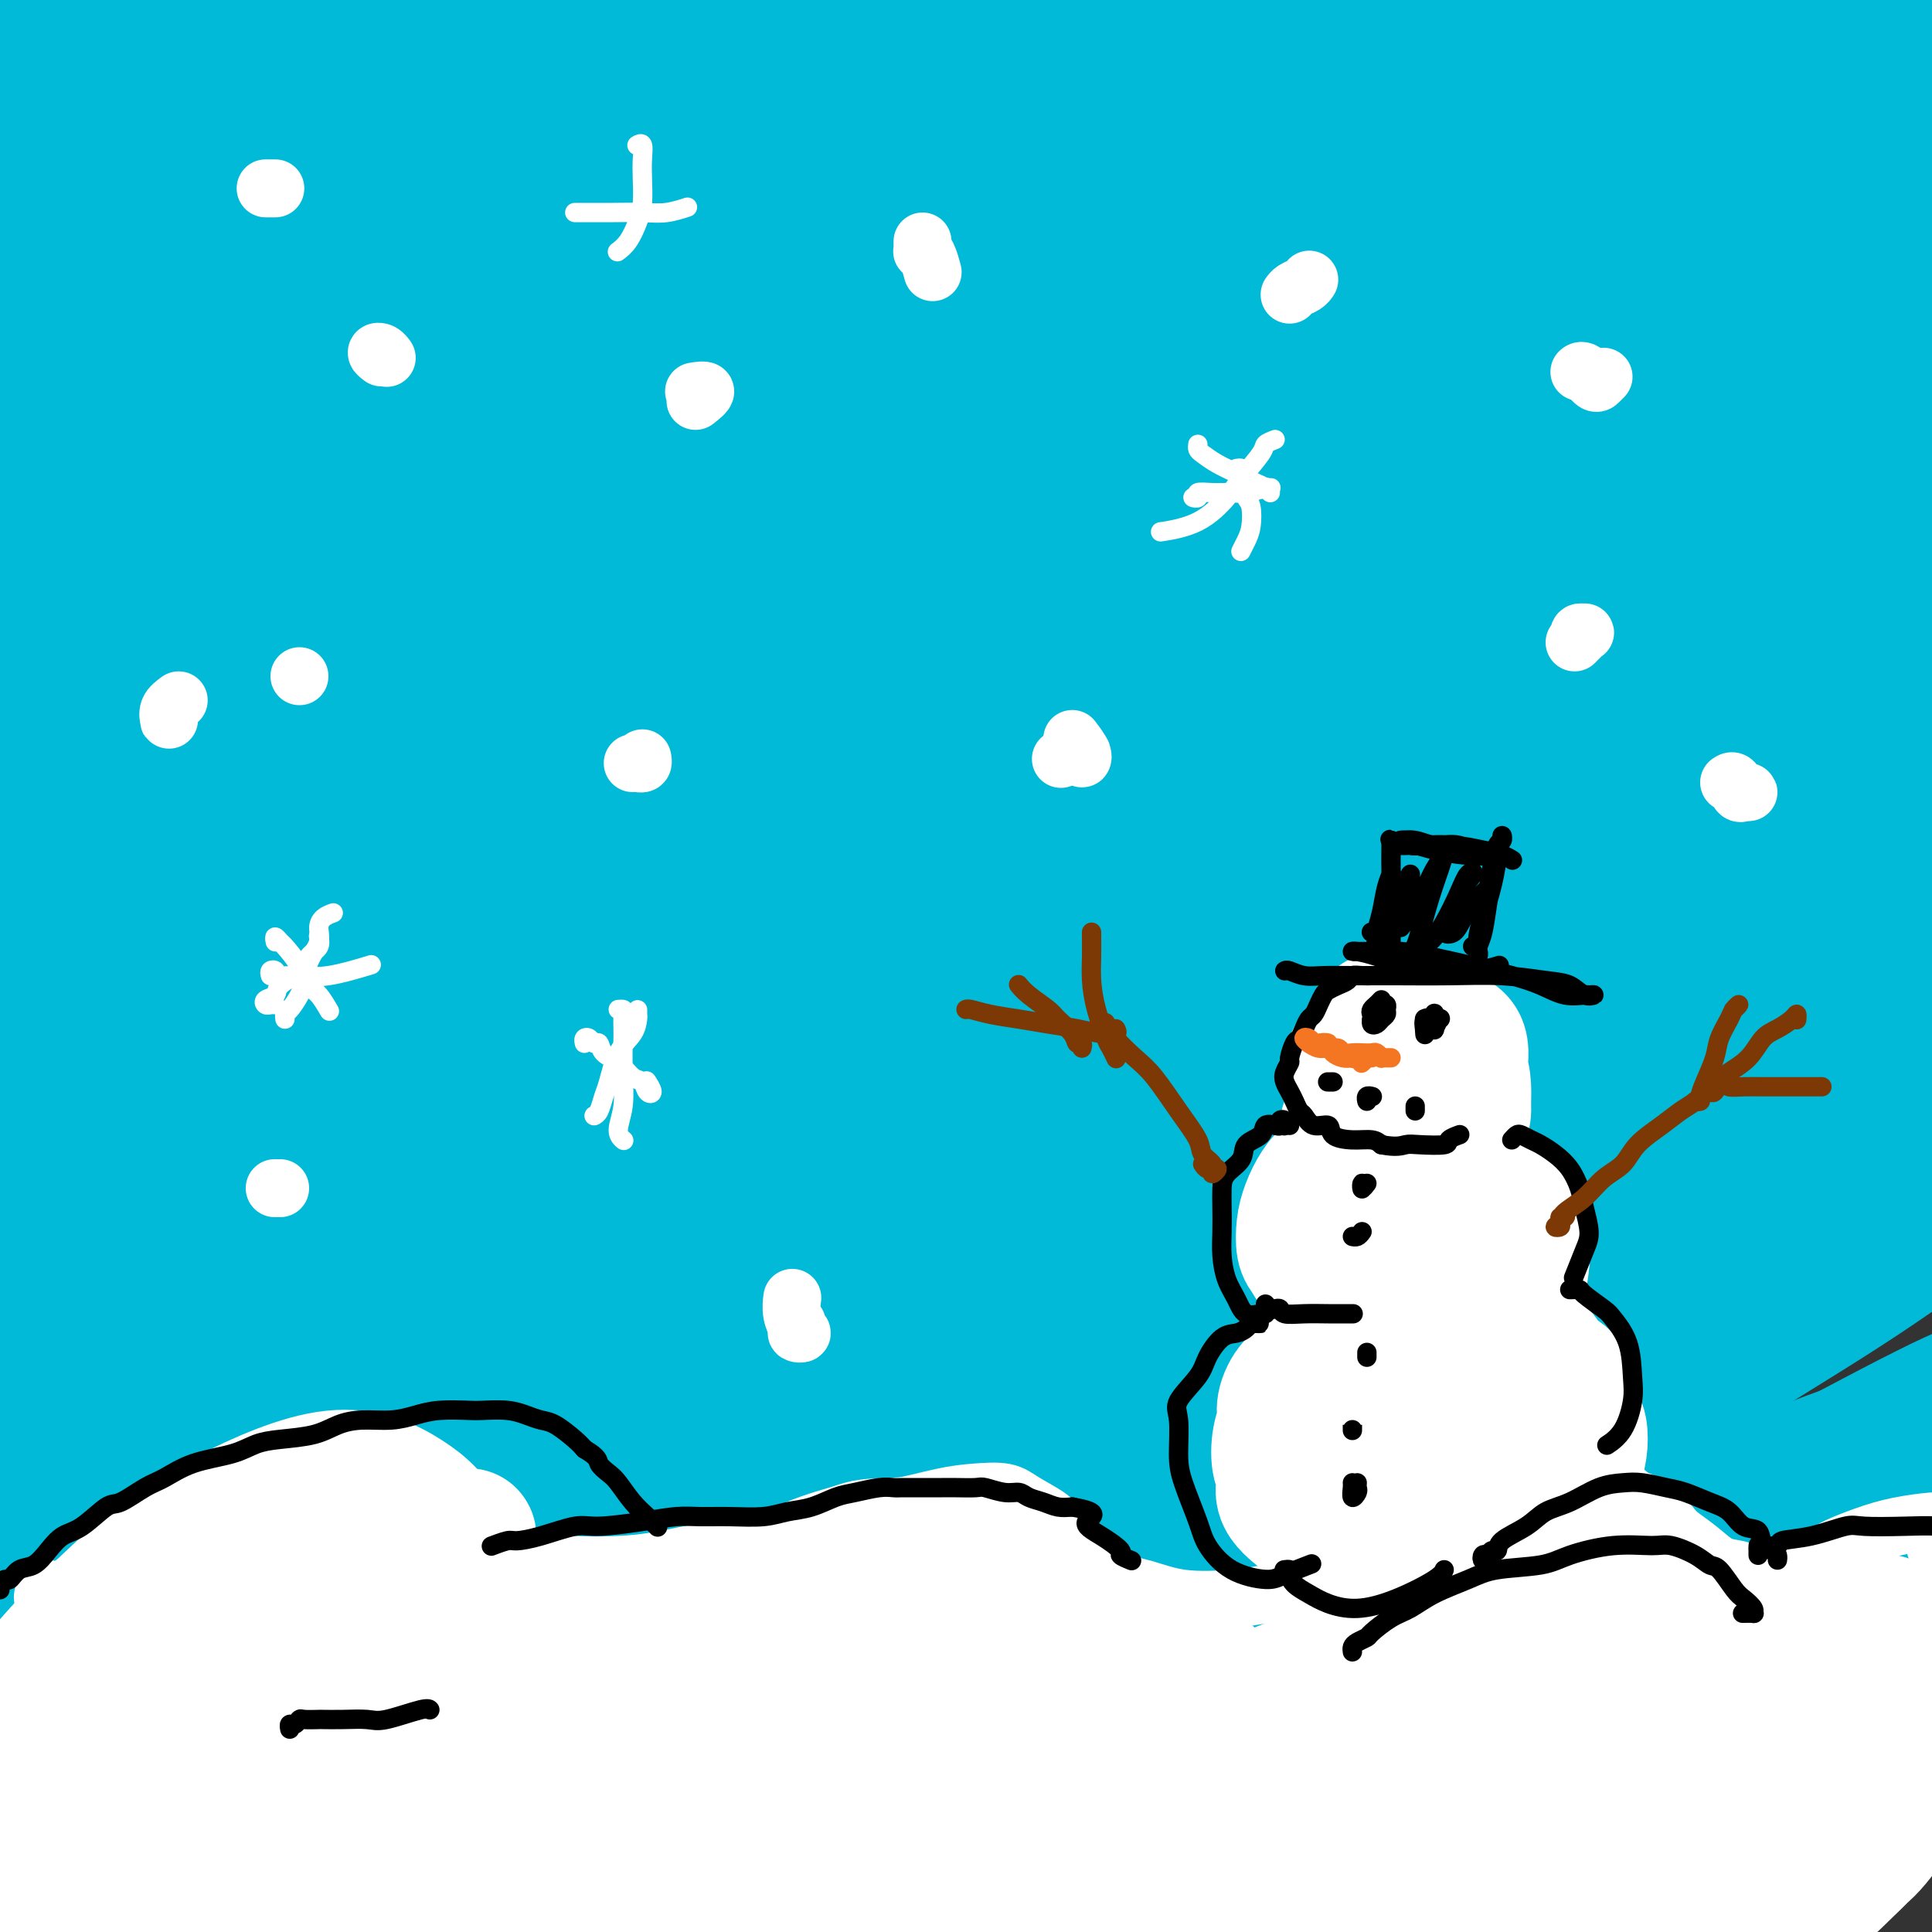 <svg viewBox='0 0 400 400' version='1.1' xmlns='http://www.w3.org/2000/svg' xmlns:xlink='http://www.w3.org/1999/xlink'><rect x="0" y="0" width="400" height="400" fill="#333333" stroke="none"/><g fill='none' stroke='rgb(0,186,216)' stroke-width='28' stroke-linecap='round' stroke-linejoin='round'><path d='M380,360c-0.009,-0.320 -0.018,-0.640 0,-1c0.018,-0.360 0.063,-0.761 0,-1c-0.063,-0.239 -0.233,-0.315 -1,0c-0.767,0.315 -2.132,1.022 -4,2c-1.868,0.978 -4.240,2.227 -8,4c-3.760,1.773 -8.907,4.070 -13,6c-4.093,1.930 -7.132,3.494 -12,6c-4.868,2.506 -11.566,5.955 -16,8c-4.434,2.045 -6.604,2.686 -9,4c-2.396,1.314 -5.019,3.300 -6,4c-0.981,0.700 -0.321,0.114 2,-1c2.321,-1.114 6.301,-2.755 11,-5c4.699,-2.245 10.115,-5.092 15,-8c4.885,-2.908 9.239,-5.875 15,-9c5.761,-3.125 12.929,-6.408 20,-10c7.071,-3.592 14.044,-7.493 19,-10c4.956,-2.507 7.896,-3.621 11,-5c3.104,-1.379 6.374,-3.023 8,-4c1.626,-0.977 1.609,-1.287 1,-1c-0.609,0.287 -1.810,1.170 -5,2c-3.190,0.830 -8.369,1.608 -15,4c-6.631,2.392 -14.714,6.398 -25,11c-10.286,4.602 -22.773,9.799 -35,16c-12.227,6.201 -24.192,13.406 -35,19c-10.808,5.594 -20.460,9.577 -27,13c-6.540,3.423 -9.969,6.285 -15,9c-5.031,2.715 -11.663,5.283 -16,7c-4.337,1.717 -6.379,2.584 -7,3c-0.621,0.416 0.179,0.381 2,-1c1.821,-1.381 4.663,-4.109 10,-8c5.337,-3.891 13.168,-8.946 21,-14'/><path d='M266,400c7.954,-5.202 11.340,-6.705 22,-13c10.660,-6.295 28.595,-17.380 40,-24c11.405,-6.620 16.281,-8.775 24,-13c7.719,-4.225 18.279,-10.520 27,-16c8.721,-5.480 15.601,-10.146 20,-13c4.399,-2.854 6.317,-3.894 8,-5c1.683,-1.106 3.133,-2.276 1,-2c-2.133,0.276 -7.847,1.998 -13,4c-5.153,2.002 -9.746,4.284 -20,9c-10.254,4.716 -26.171,11.864 -43,20c-16.829,8.136 -34.570,17.258 -53,27c-18.430,9.742 -37.550,20.102 -50,27c-12.450,6.898 -18.230,10.333 -30,17c-11.770,6.667 -29.531,16.564 -39,22c-9.469,5.436 -10.648,6.410 -13,8c-2.352,1.590 -5.878,3.796 -6,4c-0.122,0.204 3.159,-1.593 7,-4c3.841,-2.407 8.243,-5.423 19,-12c10.757,-6.577 27.868,-16.714 46,-28c18.132,-11.286 37.285,-23.719 58,-37c20.715,-13.281 42.993,-27.410 59,-37c16.007,-9.590 25.742,-14.643 37,-21c11.258,-6.357 24.040,-14.019 33,-19c8.960,-4.981 14.099,-7.280 15,-8c0.901,-0.720 -2.437,0.141 -7,2c-4.563,1.859 -10.352,4.718 -26,13c-15.648,8.282 -41.154,21.987 -66,36c-24.846,14.013 -49.031,28.333 -73,43c-23.969,14.667 -47.722,29.679 -67,42c-19.278,12.321 -34.079,21.949 -45,29c-10.921,7.051 -17.960,11.526 -25,16'/><path d='M106,467c-33.924,21.070 -13.733,8.746 -6,4c7.733,-4.746 3.008,-1.915 6,-5c2.992,-3.085 13.700,-12.085 29,-24c15.300,-11.915 35.190,-26.746 57,-43c21.810,-16.254 45.538,-33.931 69,-51c23.462,-17.069 46.658,-33.530 67,-47c20.342,-13.470 37.832,-23.949 49,-31c11.168,-7.051 16.016,-10.673 21,-14c4.984,-3.327 10.104,-6.359 9,-6c-1.104,0.359 -8.430,4.109 -15,7c-6.570,2.891 -12.382,4.922 -35,17c-22.618,12.078 -62.041,34.204 -95,54c-32.959,19.796 -59.455,37.264 -79,50c-19.545,12.736 -32.139,20.741 -55,37c-22.861,16.259 -55.989,40.772 -75,55c-19.011,14.228 -23.906,18.170 -31,24c-7.094,5.830 -16.386,13.548 -22,18c-5.614,4.452 -7.550,5.637 -5,4c2.550,-1.637 9.586,-6.097 18,-12c8.414,-5.903 18.205,-13.251 35,-26c16.795,-12.749 40.595,-30.900 75,-56c34.405,-25.100 79.417,-57.148 108,-77c28.583,-19.852 40.739,-27.506 61,-40c20.261,-12.494 48.629,-29.827 72,-44c23.371,-14.173 41.745,-25.185 55,-33c13.255,-7.815 21.389,-12.431 25,-15c3.611,-2.569 2.697,-3.089 0,-2c-2.697,1.089 -7.176,3.787 -23,12c-15.824,8.213 -42.991,21.942 -74,39c-31.009,17.058 -65.860,37.445 -99,58c-33.140,20.555 -64.570,41.277 -96,62'/><path d='M152,382c-45.748,29.776 -62.617,44.215 -85,62c-22.383,17.785 -50.279,38.916 -68,53c-17.721,14.084 -25.268,21.120 -33,28c-7.732,6.880 -15.648,13.604 -19,17c-3.352,3.396 -2.138,3.465 4,-1c6.138,-4.465 17.202,-13.462 35,-28c17.798,-14.538 42.331,-34.616 72,-58c29.669,-23.384 64.475,-50.075 90,-69c25.525,-18.925 41.767,-30.086 74,-52c32.233,-21.914 80.455,-54.583 113,-76c32.545,-21.417 49.414,-31.583 63,-40c13.586,-8.417 23.890,-15.084 32,-21c8.110,-5.916 14.027,-11.081 15,-13c0.973,-1.919 -2.998,-0.591 -14,4c-11.002,4.591 -29.036,12.445 -54,25c-24.964,12.555 -56.859,29.812 -90,49c-33.141,19.188 -67.529,40.308 -102,63c-34.471,22.692 -69.025,46.956 -100,70c-30.975,23.044 -58.369,44.867 -82,64c-23.631,19.133 -43.497,35.577 -56,46c-12.503,10.423 -17.642,14.824 -22,19c-4.358,4.176 -7.937,8.127 -5,6c2.937,-2.127 12.388,-10.333 29,-24c16.612,-13.667 40.384,-32.797 68,-55c27.616,-22.203 59.075,-47.480 93,-73c33.925,-25.520 70.315,-51.281 106,-76c35.685,-24.719 70.664,-48.394 104,-70c33.336,-21.606 65.028,-41.142 88,-56c22.972,-14.858 37.223,-25.039 46,-31c8.777,-5.961 12.079,-7.703 11,-8c-1.079,-0.297 -6.540,0.852 -12,2'/><path d='M453,139c-12.061,4.256 -36.213,13.895 -67,29c-30.787,15.105 -68.207,35.675 -104,56c-35.793,20.325 -69.958,40.405 -115,71c-45.042,30.595 -100.961,71.705 -134,97c-33.039,25.295 -43.197,34.774 -61,50c-17.803,15.226 -43.250,36.199 -59,50c-15.750,13.801 -21.801,20.428 -25,24c-3.199,3.572 -3.544,4.087 1,0c4.544,-4.087 13.978,-12.778 35,-31c21.022,-18.222 53.632,-45.977 84,-72c30.368,-26.023 58.492,-50.316 98,-81c39.508,-30.684 90.398,-67.759 131,-96c40.602,-28.241 70.916,-47.647 95,-63c24.084,-15.353 41.937,-26.655 60,-38c18.063,-11.345 36.335,-22.735 46,-29c9.665,-6.265 10.725,-7.405 8,-7c-2.725,0.405 -9.233,2.355 -29,12c-19.767,9.645 -52.794,26.987 -86,45c-33.206,18.013 -66.593,36.699 -109,64c-42.407,27.301 -93.835,63.217 -132,91c-38.165,27.783 -63.066,47.431 -88,68c-24.934,20.569 -49.901,42.057 -69,60c-19.099,17.943 -32.329,32.342 -40,40c-7.671,7.658 -9.782,8.577 -10,9c-0.218,0.423 1.457,0.351 14,-10c12.543,-10.351 35.955,-30.979 65,-56c29.045,-25.021 63.722,-54.434 100,-84c36.278,-29.566 74.157,-59.286 110,-86c35.843,-26.714 69.650,-50.423 103,-73c33.350,-22.577 66.243,-44.022 91,-60c24.757,-15.978 41.379,-26.489 58,-37'/><path d='M424,82c26.164,-17.998 17.074,-14.493 16,-15c-1.074,-0.507 5.869,-5.027 -13,3c-18.869,8.027 -63.552,28.601 -95,44c-31.448,15.399 -49.663,25.625 -81,44c-31.337,18.375 -75.795,44.901 -114,70c-38.205,25.099 -70.157,48.770 -101,72c-30.843,23.230 -60.576,46.018 -82,64c-21.424,17.982 -34.538,31.158 -43,39c-8.462,7.842 -12.274,10.349 -9,7c3.274,-3.349 13.632,-12.555 26,-24c12.368,-11.445 26.747,-25.131 49,-44c22.253,-18.869 52.382,-42.923 92,-74c39.618,-31.077 88.727,-69.178 126,-97c37.273,-27.822 62.710,-45.367 86,-61c23.290,-15.633 44.431,-29.356 57,-38c12.569,-8.644 16.565,-12.210 18,-14c1.435,-1.790 0.310,-1.804 -10,2c-10.310,3.804 -29.804,11.426 -57,25c-27.196,13.574 -62.095,33.101 -98,55c-35.905,21.899 -72.815,46.170 -108,70c-35.185,23.830 -68.646,47.221 -96,68c-27.354,20.779 -48.601,38.948 -63,51c-14.399,12.052 -21.951,17.987 -27,22c-5.049,4.013 -7.595,6.105 -1,0c6.595,-6.105 22.332,-20.407 46,-41c23.668,-20.593 55.265,-47.478 80,-68c24.735,-20.522 42.606,-34.681 71,-56c28.394,-21.319 67.312,-49.797 97,-71c29.688,-21.203 50.147,-35.132 64,-45c13.853,-9.868 21.101,-15.677 22,-18c0.899,-2.323 -4.550,-1.162 -10,0'/><path d='M266,52c-10.813,4.018 -32.846,14.063 -50,22c-17.154,7.937 -29.430,13.765 -59,31c-29.570,17.235 -76.434,45.877 -104,63c-27.566,17.123 -35.835,22.726 -48,31c-12.165,8.274 -28.226,19.218 -37,25c-8.774,5.782 -10.262,6.400 -8,4c2.262,-2.400 8.275,-7.819 22,-19c13.725,-11.181 35.164,-28.123 63,-49c27.836,-20.877 62.069,-45.690 86,-63c23.931,-17.310 37.560,-27.116 53,-38c15.440,-10.884 32.692,-22.846 41,-29c8.308,-6.154 7.671,-6.501 7,-8c-0.671,-1.499 -1.378,-4.150 -18,2c-16.622,6.150 -49.161,21.101 -72,32c-22.839,10.899 -35.977,17.744 -54,28c-18.023,10.256 -40.929,23.921 -57,33c-16.071,9.079 -25.306,13.572 -30,16c-4.694,2.428 -4.848,2.792 -6,3c-1.152,0.208 -3.301,0.261 9,-10c12.301,-10.261 39.053,-30.837 58,-45c18.947,-14.163 30.090,-21.912 47,-34c16.910,-12.088 39.588,-28.516 54,-39c14.412,-10.484 20.558,-15.024 24,-18c3.442,-2.976 4.179,-4.389 1,-4c-3.179,0.389 -10.274,2.579 -25,9c-14.726,6.421 -37.082,17.071 -60,29c-22.918,11.929 -46.398,25.136 -62,34c-15.602,8.864 -23.326,13.386 -31,18c-7.674,4.614 -15.297,9.319 -19,11c-3.703,1.681 -3.487,0.337 0,-3c3.487,-3.337 10.243,-8.669 17,-14'/><path d='M8,70c14.962,-11.813 43.866,-32.847 62,-46c18.134,-13.153 25.496,-18.426 36,-26c10.504,-7.574 24.149,-17.450 31,-23c6.851,-5.550 6.906,-6.773 6,-7c-0.906,-0.227 -2.775,0.541 -13,5c-10.225,4.459 -28.808,12.610 -49,23c-20.192,10.390 -41.994,23.020 -57,32c-15.006,8.980 -23.215,14.311 -32,19c-8.785,4.689 -18.145,8.736 -23,11c-4.855,2.264 -5.204,2.744 -1,-1c4.204,-3.744 12.960,-11.712 22,-19c9.040,-7.288 18.363,-13.896 31,-23c12.637,-9.104 28.588,-20.702 40,-29c11.412,-8.298 18.284,-13.294 21,-16c2.716,-2.706 1.275,-3.123 -2,-2c-3.275,1.123 -8.383,3.785 -20,10c-11.617,6.215 -29.742,15.984 -47,26c-17.258,10.016 -33.649,20.279 -46,28c-12.351,7.721 -20.663,12.901 -26,16c-5.337,3.099 -7.701,4.117 -8,4c-0.299,-0.117 1.466,-1.370 8,-6c6.534,-4.630 17.839,-12.639 29,-20c11.161,-7.361 22.180,-14.074 37,-23c14.820,-8.926 33.442,-20.065 47,-27c13.558,-6.935 22.053,-9.668 28,-12c5.947,-2.332 9.347,-4.265 6,0c-3.347,4.265 -13.441,14.729 -23,24c-9.559,9.271 -18.583,17.351 -31,28c-12.417,10.649 -28.228,23.867 -39,34c-10.772,10.133 -16.506,17.181 -19,22c-2.494,4.819 -1.747,7.410 -1,10'/><path d='M-25,82c1.546,1.816 5.912,1.357 16,-2c10.088,-3.357 25.897,-9.613 46,-19c20.103,-9.387 44.500,-21.905 67,-33c22.500,-11.095 43.101,-20.765 59,-28c15.899,-7.235 27.094,-12.034 32,-14c4.906,-1.966 3.521,-1.100 2,0c-1.521,1.100 -3.179,2.433 -24,15c-20.821,12.567 -60.806,36.369 -94,57c-33.194,20.631 -59.595,38.090 -79,51c-19.405,12.910 -31.812,21.270 -45,31c-13.188,9.730 -27.158,20.828 -34,27c-6.842,6.172 -6.556,7.418 -6,8c0.556,0.582 1.380,0.502 11,-5c9.620,-5.502 28.034,-16.424 52,-31c23.966,-14.576 53.483,-32.807 84,-51c30.517,-18.193 62.035,-36.349 93,-53c30.965,-16.651 61.377,-31.796 80,-41c18.623,-9.204 25.458,-12.467 32,-15c6.542,-2.533 12.790,-4.336 10,-2c-2.790,2.336 -14.619,8.810 -36,21c-21.381,12.190 -52.314,30.095 -86,50c-33.686,19.905 -70.127,41.811 -107,66c-36.873,24.189 -74.180,50.660 -101,71c-26.820,20.340 -43.153,34.548 -60,49c-16.847,14.452 -34.207,29.148 -43,38c-8.793,8.852 -9.019,11.859 -8,13c1.019,1.141 3.281,0.416 11,-4c7.719,-4.416 20.894,-12.524 54,-34c33.106,-21.476 86.144,-56.320 121,-79c34.856,-22.680 51.530,-33.194 83,-51c31.470,-17.806 77.735,-42.903 124,-68'/><path d='M229,49c32.221,-16.934 50.773,-25.269 63,-31c12.227,-5.731 18.129,-8.857 22,-11c3.871,-2.143 5.711,-3.301 -1,0c-6.711,3.301 -21.974,11.063 -47,24c-25.026,12.937 -59.816,31.050 -98,53c-38.184,21.950 -79.761,47.738 -111,68c-31.239,20.262 -52.139,34.999 -80,56c-27.861,21.001 -62.683,48.266 -88,70c-25.317,21.734 -41.128,37.939 -50,48c-8.872,10.061 -10.804,13.980 -11,16c-0.196,2.020 1.345,2.142 12,-4c10.655,-6.142 30.424,-18.548 58,-37c27.576,-18.452 62.959,-42.951 99,-68c36.041,-25.049 72.742,-50.649 108,-74c35.258,-23.351 69.074,-44.453 99,-62c29.926,-17.547 55.960,-31.539 75,-42c19.040,-10.461 31.084,-17.393 37,-21c5.916,-3.607 5.703,-3.891 1,-2c-4.703,1.891 -13.896,5.957 -33,16c-19.104,10.043 -48.118,26.061 -92,53c-43.882,26.939 -102.630,64.797 -140,90c-37.370,25.203 -53.361,37.751 -79,58c-25.639,20.249 -60.926,48.200 -85,69c-24.074,20.800 -36.935,34.449 -44,42c-7.065,7.551 -8.334,9.005 -6,9c2.334,-0.005 8.272,-1.470 26,-12c17.728,-10.530 47.245,-30.125 80,-52c32.755,-21.875 68.749,-46.028 103,-68c34.251,-21.972 66.760,-41.762 110,-66c43.240,-24.238 97.211,-52.925 130,-70c32.789,-17.075 44.394,-22.537 56,-28'/><path d='M343,73c36.775,-18.672 35.711,-16.352 37,-16c1.289,0.352 4.931,-1.263 -2,3c-6.931,4.263 -24.435,14.403 -51,29c-26.565,14.597 -62.193,33.649 -99,55c-36.807,21.351 -74.795,45.001 -113,70c-38.205,24.999 -76.629,51.346 -102,70c-25.371,18.654 -37.691,29.615 -51,41c-13.309,11.385 -27.609,23.195 -34,30c-6.391,6.805 -4.874,8.606 0,7c4.874,-1.606 13.105,-6.621 33,-19c19.895,-12.379 51.453,-32.124 83,-52c31.547,-19.876 63.081,-39.883 94,-58c30.919,-18.117 61.223,-34.345 86,-48c24.777,-13.655 44.027,-24.736 56,-31c11.973,-6.264 16.668,-7.712 20,-9c3.332,-1.288 5.300,-2.416 -3,2c-8.300,4.416 -26.869,14.377 -51,28c-24.131,13.623 -53.824,30.909 -86,50c-32.176,19.091 -66.834,39.987 -98,61c-31.166,21.013 -58.841,42.145 -77,56c-18.159,13.855 -26.801,20.435 -34,27c-7.199,6.565 -12.954,13.116 -14,16c-1.046,2.884 2.617,2.100 14,-4c11.383,-6.100 30.485,-17.516 56,-34c25.515,-16.484 57.444,-38.036 88,-58c30.556,-19.964 59.738,-38.339 88,-56c28.262,-17.661 55.603,-34.608 77,-47c21.397,-12.392 36.849,-20.229 46,-25c9.151,-4.771 12.002,-6.477 13,-7c0.998,-0.523 0.142,0.136 -13,8c-13.142,7.864 -38.571,22.932 -64,38'/><path d='M242,200c-28.921,17.378 -62.725,37.821 -96,59c-33.275,21.179 -66.021,43.092 -93,63c-26.979,19.908 -48.190,37.809 -63,51c-14.810,13.191 -23.219,21.670 -28,27c-4.781,5.330 -5.932,7.509 -2,7c3.932,-0.509 12.949,-3.707 31,-14c18.051,-10.293 45.136,-27.681 75,-46c29.864,-18.319 62.505,-37.571 102,-60c39.495,-22.429 85.842,-48.037 114,-63c28.158,-14.963 38.125,-19.283 51,-25c12.875,-5.717 28.657,-12.832 36,-16c7.343,-3.168 6.248,-2.391 4,-1c-2.248,1.391 -5.648,3.394 -22,12c-16.352,8.606 -45.657,23.816 -77,41c-31.343,17.184 -64.724,36.343 -94,54c-29.276,17.657 -54.449,33.813 -74,47c-19.551,13.187 -33.482,23.406 -42,30c-8.518,6.594 -11.625,9.562 -13,11c-1.375,1.438 -1.019,1.344 7,-3c8.019,-4.344 23.701,-12.939 47,-27c23.299,-14.061 54.214,-33.587 86,-52c31.786,-18.413 64.442,-35.713 88,-49c23.558,-13.287 38.018,-22.562 53,-31c14.982,-8.438 30.487,-16.040 39,-21c8.513,-4.960 10.034,-7.278 8,-8c-2.034,-0.722 -7.625,0.152 -11,1c-3.375,0.848 -4.536,1.671 -5,2c-0.464,0.329 -0.232,0.165 0,0'/><path d='M177,282c-2.222,1.044 -4.444,2.089 -5,3c-0.556,0.911 0.556,1.689 1,2c0.444,0.311 0.222,0.156 0,0'/><path d='M229,263c1.238,-0.050 2.476,-0.099 5,-1c2.524,-0.901 6.334,-2.652 10,-4c3.666,-1.348 7.187,-2.293 8,-2c0.813,0.293 -1.082,1.824 -6,5c-4.918,3.176 -12.857,7.998 -24,15c-11.143,7.002 -25.489,16.184 -41,26c-15.511,9.816 -32.188,20.264 -44,28c-11.812,7.736 -18.760,12.758 -26,18c-7.240,5.242 -14.774,10.702 -19,14c-4.226,3.298 -5.145,4.434 -5,5c0.145,0.566 1.353,0.560 7,-2c5.647,-2.560 15.731,-7.676 28,-14c12.269,-6.324 26.721,-13.858 42,-22c15.279,-8.142 31.384,-16.894 42,-22c10.616,-5.106 15.741,-6.566 21,-9c5.259,-2.434 10.650,-5.841 11,-6c0.350,-0.159 -4.341,2.931 -10,6c-5.659,3.069 -12.284,6.116 -24,12c-11.716,5.884 -28.521,14.605 -44,23c-15.479,8.395 -29.633,16.463 -41,23c-11.367,6.537 -19.948,11.543 -26,15c-6.052,3.457 -9.577,5.365 -11,6c-1.423,0.635 -0.744,-0.003 2,-2c2.744,-1.997 7.555,-5.352 18,-12c10.445,-6.648 26.525,-16.588 39,-24c12.475,-7.412 21.346,-12.295 32,-19c10.654,-6.705 23.089,-15.233 32,-21c8.911,-5.767 14.296,-8.773 16,-10c1.704,-1.227 -0.272,-0.677 -3,0c-2.728,0.677 -6.208,1.479 -15,6c-8.792,4.521 -22.896,12.760 -37,21'/><path d='M166,316c-13.746,8.177 -29.610,18.119 -40,25c-10.390,6.881 -15.306,10.702 -21,15c-5.694,4.298 -12.164,9.072 -15,12c-2.836,2.928 -2.036,4.010 2,3c4.036,-1.010 11.310,-4.111 24,-11c12.690,-6.889 30.797,-17.567 45,-26c14.203,-8.433 24.503,-14.623 39,-24c14.497,-9.377 33.191,-21.941 48,-33c14.809,-11.059 25.732,-20.614 33,-27c7.268,-6.386 10.880,-9.604 13,-15c2.120,-5.396 2.749,-12.970 3,-16c0.251,-3.030 0.126,-1.515 0,0'/><path d='M128,162c-1.748,-1.809 -3.497,-3.618 -4,-6c-0.503,-2.382 0.239,-5.337 1,-8c0.761,-2.663 1.541,-5.034 3,-8c1.459,-2.966 3.597,-6.529 5,-9c1.403,-2.471 2.070,-3.852 2,-5c-0.070,-1.148 -0.876,-2.065 -4,-2c-3.124,0.065 -8.566,1.111 -16,4c-7.434,2.889 -16.859,7.621 -26,12c-9.141,4.379 -17.999,8.406 -24,11c-6.001,2.594 -9.145,3.756 -12,5c-2.855,1.244 -5.422,2.569 -5,2c0.422,-0.569 3.833,-3.031 10,-7c6.167,-3.969 15.092,-9.446 28,-17c12.908,-7.554 29.801,-17.184 42,-24c12.199,-6.816 19.704,-10.818 29,-16c9.296,-5.182 20.383,-11.544 28,-16c7.617,-4.456 11.764,-7.004 14,-9c2.236,-1.996 2.562,-3.438 0,-3c-2.562,0.438 -8.011,2.755 -17,7c-8.989,4.245 -21.519,10.417 -36,18c-14.481,7.583 -30.913,16.578 -43,23c-12.087,6.422 -19.828,10.272 -28,15c-8.172,4.728 -16.774,10.334 -23,14c-6.226,3.666 -10.077,5.392 -12,6c-1.923,0.608 -1.919,0.099 0,-2c1.919,-2.099 5.752,-5.786 13,-11c7.248,-5.214 17.912,-11.954 29,-19c11.088,-7.046 22.601,-14.397 32,-21c9.399,-6.603 16.686,-12.458 21,-16c4.314,-3.542 5.657,-4.771 7,-6'/><path d='M142,74c14.164,-10.238 5.074,-4.833 -3,-1c-8.074,3.833 -15.132,6.094 -23,10c-7.868,3.906 -16.545,9.457 -28,16c-11.455,6.543 -25.688,14.076 -36,20c-10.312,5.924 -16.705,10.238 -21,13c-4.295,2.762 -6.493,3.973 -8,5c-1.507,1.027 -2.323,1.870 1,0c3.323,-1.870 10.786,-6.454 18,-11c7.214,-4.546 14.179,-9.055 28,-17c13.821,-7.945 34.497,-19.326 53,-30c18.503,-10.674 34.832,-20.642 49,-29c14.168,-8.358 26.173,-15.105 36,-20c9.827,-4.895 17.475,-7.937 22,-10c4.525,-2.063 5.926,-3.147 4,-2c-1.926,1.147 -7.181,4.524 -21,12c-13.819,7.476 -36.202,19.051 -54,28c-17.798,8.949 -31.010,15.271 -50,26c-18.990,10.729 -43.759,25.864 -61,37c-17.241,11.136 -26.955,18.273 -33,23c-6.045,4.727 -8.422,7.044 -9,9c-0.578,1.956 0.641,3.549 8,2c7.359,-1.549 20.857,-6.241 39,-13c18.143,-6.759 40.932,-15.585 67,-26c26.068,-10.415 55.414,-22.419 84,-33c28.586,-10.581 56.411,-19.738 76,-26c19.589,-6.262 30.941,-9.627 43,-13c12.059,-3.373 24.825,-6.752 32,-8c7.175,-1.248 8.758,-0.366 9,1c0.242,1.366 -0.858,3.214 -8,8c-7.142,4.786 -20.326,12.510 -34,20c-13.674,7.490 -27.837,14.745 -42,22'/><path d='M280,87c-15.587,8.618 -16.555,9.162 -21,12c-4.445,2.838 -12.367,7.972 -15,10c-2.633,2.028 0.022,0.952 3,0c2.978,-0.952 6.280,-1.781 15,-6c8.720,-4.219 22.858,-11.829 37,-19c14.142,-7.171 28.289,-13.905 37,-19c8.711,-5.095 11.986,-8.552 15,-12c3.014,-3.448 5.765,-6.889 4,-9c-1.765,-2.111 -8.047,-2.894 -20,-2c-11.953,0.894 -29.576,3.465 -42,6c-12.424,2.535 -19.647,5.035 -29,8c-9.353,2.965 -20.834,6.395 -28,9c-7.166,2.605 -10.016,4.387 -12,6c-1.984,1.613 -3.102,3.059 3,3c6.102,-0.059 19.423,-1.621 30,-3c10.577,-1.379 18.409,-2.574 30,-5c11.591,-2.426 26.941,-6.083 40,-10c13.059,-3.917 23.826,-8.093 31,-11c7.174,-2.907 10.754,-4.545 13,-8c2.246,-3.455 3.157,-8.726 2,-12c-1.157,-3.274 -4.382,-4.552 -13,-7c-8.618,-2.448 -22.630,-6.065 -34,-8c-11.370,-1.935 -20.099,-2.189 -33,-2c-12.901,0.189 -29.975,0.821 -44,2c-14.025,1.179 -25.001,2.907 -34,5c-8.999,2.093 -16.020,4.553 -20,6c-3.980,1.447 -4.917,1.882 -4,3c0.917,1.118 3.689,2.918 10,4c6.311,1.082 16.161,1.445 28,1c11.839,-0.445 25.668,-1.699 37,-3c11.332,-1.301 20.166,-2.651 29,-4'/><path d='M295,22c16.119,-2.319 23.417,-4.615 31,-7c7.583,-2.385 15.451,-4.857 20,-7c4.549,-2.143 5.781,-3.956 5,-6c-0.781,-2.044 -3.573,-4.318 -9,-6c-5.427,-1.682 -13.490,-2.773 -24,-3c-10.510,-0.227 -23.469,0.411 -33,1c-9.531,0.589 -15.634,1.131 -23,3c-7.366,1.869 -15.996,5.066 -22,8c-6.004,2.934 -9.383,5.607 -9,8c0.383,2.393 4.527,4.508 9,6c4.473,1.492 9.274,2.362 18,3c8.726,0.638 21.378,1.046 35,1c13.622,-0.046 28.216,-0.544 43,-2c14.784,-1.456 29.758,-3.870 40,-6c10.242,-2.130 15.751,-3.976 22,-6c6.249,-2.024 13.239,-4.227 16,-6c2.761,-1.773 1.295,-3.116 -1,-4c-2.295,-0.884 -5.417,-1.310 -13,0c-7.583,1.310 -19.625,4.357 -32,9c-12.375,4.643 -25.082,10.882 -36,17c-10.918,6.118 -20.048,12.113 -26,18c-5.952,5.887 -8.725,11.665 -10,16c-1.275,4.335 -1.050,7.228 1,10c2.050,2.772 5.925,5.424 12,7c6.075,1.576 14.349,2.078 24,0c9.651,-2.078 20.680,-6.734 29,-10c8.320,-3.266 13.931,-5.140 20,-9c6.069,-3.860 12.596,-9.705 16,-14c3.404,-4.295 3.686,-7.041 3,-9c-0.686,-1.959 -2.339,-3.131 -6,-2c-3.661,1.131 -9.331,4.566 -15,8'/><path d='M380,40c-6.101,4.172 -13.853,10.601 -20,18c-6.147,7.399 -10.689,15.766 -14,22c-3.311,6.234 -5.392,10.334 -7,16c-1.608,5.666 -2.742,12.897 -2,18c0.742,5.103 3.360,8.076 6,10c2.640,1.924 5.300,2.798 9,2c3.700,-0.798 8.439,-3.268 13,-7c4.561,-3.732 8.943,-8.727 12,-13c3.057,-4.273 4.789,-7.825 7,-13c2.211,-5.175 4.901,-11.975 7,-17c2.099,-5.025 3.606,-8.277 4,-10c0.394,-1.723 -0.325,-1.917 -1,-1c-0.675,0.917 -1.308,2.947 -3,7c-1.692,4.053 -4.444,10.130 -7,18c-2.556,7.870 -4.915,17.532 -7,25c-2.085,7.468 -3.897,12.743 -6,21c-2.103,8.257 -4.497,19.496 -7,30c-2.503,10.504 -5.116,20.274 -7,28c-1.884,7.726 -3.041,13.409 -5,21c-1.959,7.591 -4.721,17.089 -7,25c-2.279,7.911 -4.075,14.234 -6,20c-1.925,5.766 -3.980,10.976 -5,15c-1.020,4.024 -1.006,6.864 -1,8c0.006,1.136 0.003,0.568 0,0'/><path d='M323,324c-0.050,-0.165 -0.101,-0.331 1,0c1.101,0.331 3.352,1.158 6,2c2.648,0.842 5.693,1.700 8,2c2.307,0.300 3.876,0.043 6,1c2.124,0.957 4.804,3.130 6,5c1.196,1.870 0.910,3.438 0,6c-0.910,2.562 -2.444,6.117 -5,10c-2.556,3.883 -6.135,8.094 -10,12c-3.865,3.906 -8.015,7.506 -11,11c-2.985,3.494 -4.804,6.881 -6,9c-1.196,2.119 -1.767,2.968 -1,4c0.767,1.032 2.874,2.245 7,2c4.126,-0.245 10.270,-1.950 15,-3c4.730,-1.050 8.045,-1.447 13,-3c4.955,-1.553 11.550,-4.262 17,-6c5.450,-1.738 9.753,-2.503 12,-3c2.247,-0.497 2.436,-0.725 1,0c-1.436,0.725 -4.497,2.401 -9,5c-4.503,2.599 -10.447,6.119 -15,9c-4.553,2.881 -7.716,5.123 -12,8c-4.284,2.877 -9.690,6.389 -13,9c-3.310,2.611 -4.525,4.321 -5,5c-0.475,0.679 -0.210,0.327 2,0c2.210,-0.327 6.366,-0.631 11,-2c4.634,-1.369 9.745,-3.804 14,-6c4.255,-2.196 7.652,-4.152 11,-6c3.348,-1.848 6.646,-3.589 8,-5c1.354,-1.411 0.765,-2.492 -1,-3c-1.765,-0.508 -4.706,-0.445 -7,0c-2.294,0.445 -3.941,1.270 -6,2c-2.059,0.730 -4.529,1.365 -7,2'/><path d='M353,391c-2.445,0.826 -2.057,0.891 -1,1c1.057,0.109 2.782,0.263 6,-1c3.218,-1.263 7.929,-3.943 14,-7c6.071,-3.057 13.502,-6.493 19,-9c5.498,-2.507 9.063,-4.087 13,-6c3.937,-1.913 8.244,-4.159 9,-5c0.756,-0.841 -2.041,-0.277 -5,1c-2.959,1.277 -6.081,3.269 -12,6c-5.919,2.731 -14.634,6.203 -23,10c-8.366,3.797 -16.382,7.920 -22,11c-5.618,3.080 -8.838,5.117 -12,7c-3.162,1.883 -6.265,3.611 -7,4c-0.735,0.389 0.899,-0.561 5,-3c4.101,-2.439 10.668,-6.366 19,-11c8.332,-4.634 18.429,-9.974 26,-14c7.571,-4.026 12.615,-6.738 18,-10c5.385,-3.262 11.111,-7.073 14,-9c2.889,-1.927 2.940,-1.971 2,-2c-0.940,-0.029 -2.871,-0.045 -7,1c-4.129,1.045 -10.455,3.149 -18,5c-7.545,1.851 -16.310,3.447 -23,5c-6.690,1.553 -11.307,3.063 -16,4c-4.693,0.937 -9.463,1.300 -12,0c-2.537,-1.300 -2.839,-4.262 -1,-8c1.839,-3.738 5.821,-8.252 12,-14c6.179,-5.748 14.556,-12.730 21,-18c6.444,-5.270 10.956,-8.826 17,-13c6.044,-4.174 13.620,-8.964 18,-13c4.380,-4.036 5.564,-7.317 6,-9c0.436,-1.683 0.125,-1.766 -3,-1c-3.125,0.766 -9.062,2.383 -15,4'/><path d='M395,297c-6.917,1.738 -15.208,4.584 -21,7c-5.792,2.416 -9.084,4.403 -14,7c-4.916,2.597 -11.457,5.804 -15,8c-3.543,2.196 -4.087,3.381 -4,4c0.087,0.619 0.806,0.671 4,0c3.194,-0.671 8.862,-2.067 15,-4c6.138,-1.933 12.745,-4.404 20,-7c7.255,-2.596 15.156,-5.317 20,-7c4.844,-1.683 6.630,-2.330 8,-3c1.370,-0.670 2.323,-1.365 0,-1c-2.323,0.365 -7.923,1.790 -13,3c-5.077,1.210 -9.631,2.205 -22,6c-12.369,3.795 -32.552,10.388 -47,15c-14.448,4.612 -23.159,7.242 -29,9c-5.841,1.758 -8.812,2.645 -10,3c-1.188,0.355 -0.594,0.177 0,0'/></g>
<g fill='none' stroke='rgb(255,255,255)' stroke-width='12' stroke-linecap='round' stroke-linejoin='round'><path d='M13,330c-0.332,-0.010 -0.664,-0.019 -1,0c-0.336,0.019 -0.676,0.067 -1,0c-0.324,-0.067 -0.631,-0.249 -1,0c-0.369,0.249 -0.800,0.930 -1,1c-0.200,0.070 -0.168,-0.471 0,-1c0.168,-0.529 0.470,-1.047 1,-1c0.530,0.047 1.286,0.657 3,0c1.714,-0.657 4.387,-2.582 6,-4c1.613,-1.418 2.166,-2.329 4,-3c1.834,-0.671 4.948,-1.102 7,-2c2.052,-0.898 3.042,-2.265 5,-3c1.958,-0.735 4.884,-0.840 7,-1c2.116,-0.160 3.421,-0.376 6,-1c2.579,-0.624 6.431,-1.656 9,-2c2.569,-0.344 3.856,0.001 6,0c2.144,-0.001 5.146,-0.348 7,0c1.854,0.348 2.562,1.391 5,2c2.438,0.609 6.608,0.782 9,1c2.392,0.218 3.006,0.479 5,1c1.994,0.521 5.367,1.303 8,2c2.633,0.697 4.527,1.309 7,2c2.473,0.691 5.527,1.460 8,2c2.473,0.540 4.365,0.852 7,1c2.635,0.148 6.013,0.132 9,0c2.987,-0.132 5.582,-0.381 9,-1c3.418,-0.619 7.658,-1.609 11,-2c3.342,-0.391 5.784,-0.182 9,-1c3.216,-0.818 7.204,-2.662 11,-4c3.796,-1.338 7.398,-2.169 11,-3'/><path d='M179,313c4.534,-1.203 4.868,-0.710 7,-1c2.132,-0.290 6.063,-1.365 9,-2c2.937,-0.635 4.882,-0.832 7,-1c2.118,-0.168 4.410,-0.308 6,0c1.590,0.308 2.479,1.063 4,2c1.521,0.937 3.675,2.057 5,3c1.325,0.943 1.823,1.710 3,3c1.177,1.290 3.035,3.103 5,5c1.965,1.897 4.039,3.880 6,5c1.961,1.120 3.810,1.379 6,2c2.190,0.621 4.722,1.603 8,2c3.278,0.397 7.302,0.207 10,0c2.698,-0.207 4.070,-0.432 7,-1c2.930,-0.568 7.420,-1.479 12,-3c4.580,-1.521 9.252,-3.653 13,-5c3.748,-1.347 6.573,-1.909 10,-3c3.427,-1.091 7.457,-2.711 11,-4c3.543,-1.289 6.600,-2.248 9,-3c2.400,-0.752 4.143,-1.298 6,-2c1.857,-0.702 3.828,-1.562 6,-2c2.172,-0.438 4.544,-0.456 6,0c1.456,0.456 1.996,1.384 3,2c1.004,0.616 2.473,0.918 4,2c1.527,1.082 3.111,2.944 4,4c0.889,1.056 1.084,1.307 2,2c0.916,0.693 2.553,1.830 4,3c1.447,1.170 2.703,2.374 4,3c1.297,0.626 2.636,0.673 4,1c1.364,0.327 2.752,0.934 4,1c1.248,0.066 2.357,-0.410 4,-1c1.643,-0.590 3.822,-1.295 6,-2'/><path d='M374,323c3.579,-0.454 3.526,-1.088 5,-2c1.474,-0.912 4.474,-2.101 7,-3c2.526,-0.899 4.578,-1.508 7,-2c2.422,-0.492 5.212,-0.867 7,-1c1.788,-0.133 2.572,-0.025 3,0c0.428,0.025 0.500,-0.032 0,1c-0.500,1.032 -1.571,3.152 -2,4c-0.429,0.848 -0.214,0.424 0,0'/></g>
<g fill='none' stroke='rgb(255,255,255)' stroke-width='28' stroke-linecap='round' stroke-linejoin='round'><path d='M62,347c0.416,-0.057 0.833,-0.113 0,0c-0.833,0.113 -2.915,0.397 -5,1c-2.085,0.603 -4.174,1.526 -7,3c-2.826,1.474 -6.390,3.499 -9,5c-2.610,1.501 -4.267,2.478 -6,4c-1.733,1.522 -3.541,3.590 -4,5c-0.459,1.410 0.432,2.163 2,3c1.568,0.837 3.812,1.758 7,1c3.188,-0.758 7.318,-3.195 11,-5c3.682,-1.805 6.916,-2.976 11,-5c4.084,-2.024 9.019,-4.900 13,-8c3.981,-3.100 7.008,-6.425 9,-9c1.992,-2.575 2.950,-4.399 3,-7c0.050,-2.601 -0.807,-5.979 -3,-8c-2.193,-2.021 -5.722,-2.685 -9,-3c-3.278,-0.315 -6.306,-0.280 -11,1c-4.694,1.280 -11.056,3.805 -17,7c-5.944,3.195 -11.471,7.062 -16,11c-4.529,3.938 -8.061,7.949 -12,13c-3.939,5.051 -8.284,11.141 -11,17c-2.716,5.859 -3.802,11.485 -3,16c0.802,4.515 3.493,7.918 6,10c2.507,2.082 4.829,2.844 9,3c4.171,0.156 10.191,-0.295 15,-1c4.809,-0.705 8.409,-1.666 13,-4c4.591,-2.334 10.174,-6.041 15,-10c4.826,-3.959 8.895,-8.168 12,-13c3.105,-4.832 5.245,-10.285 6,-14c0.755,-3.715 0.126,-5.693 -1,-9c-1.126,-3.307 -2.750,-7.945 -6,-11c-3.250,-3.055 -8.125,-4.528 -13,-6'/><path d='M61,334c-4.031,-1.184 -7.608,-1.143 -13,0c-5.392,1.143 -12.600,3.389 -20,7c-7.400,3.611 -14.993,8.585 -20,12c-5.007,3.415 -7.427,5.269 -11,11c-3.573,5.731 -8.299,15.339 -10,21c-1.701,5.661 -0.379,7.373 2,10c2.379,2.627 5.814,6.168 11,8c5.186,1.832 12.123,1.957 18,1c5.877,-0.957 10.695,-2.994 17,-6c6.305,-3.006 14.096,-6.980 22,-12c7.904,-5.020 15.920,-11.085 21,-16c5.080,-4.915 7.226,-8.679 10,-14c2.774,-5.321 6.178,-12.199 7,-19c0.822,-6.801 -0.937,-13.527 -3,-18c-2.063,-4.473 -4.429,-6.695 -8,-9c-3.571,-2.305 -8.347,-4.694 -15,-4c-6.653,0.694 -15.181,4.471 -22,8c-6.819,3.529 -11.927,6.811 -19,13c-7.073,6.189 -16.111,15.284 -22,23c-5.889,7.716 -8.628,14.054 -10,19c-1.372,4.946 -1.377,8.501 0,13c1.377,4.499 4.135,9.942 9,14c4.865,4.058 11.838,6.731 17,8c5.162,1.269 8.514,1.133 14,1c5.486,-0.133 13.106,-0.262 21,-2c7.894,-1.738 16.060,-5.083 22,-8c5.940,-2.917 9.652,-5.406 14,-9c4.348,-3.594 9.330,-8.293 12,-13c2.670,-4.707 3.026,-9.421 3,-13c-0.026,-3.579 -0.436,-6.023 -3,-8c-2.564,-1.977 -7.282,-3.489 -12,-5'/><path d='M93,347c-4.747,-0.511 -10.615,0.712 -17,3c-6.385,2.288 -13.286,5.641 -19,10c-5.714,4.359 -10.242,9.723 -13,14c-2.758,4.277 -3.747,7.465 -3,11c0.747,3.535 3.231,7.415 9,10c5.769,2.585 14.823,3.874 22,4c7.177,0.126 12.475,-0.912 21,-3c8.525,-2.088 20.275,-5.227 31,-9c10.725,-3.773 20.425,-8.179 27,-12c6.575,-3.821 10.026,-7.058 14,-11c3.974,-3.942 8.471,-8.588 9,-13c0.529,-4.412 -2.909,-8.589 -6,-11c-3.091,-2.411 -5.836,-3.055 -12,-3c-6.164,0.055 -15.746,0.811 -26,4c-10.254,3.189 -21.180,8.813 -31,15c-9.820,6.187 -18.534,12.939 -24,18c-5.466,5.061 -7.683,8.431 -10,13c-2.317,4.569 -4.734,10.335 -3,15c1.734,4.665 7.618,8.227 13,10c5.382,1.773 10.261,1.757 18,1c7.739,-0.757 18.339,-2.253 29,-5c10.661,-2.747 21.382,-6.744 29,-10c7.618,-3.256 12.134,-5.770 18,-10c5.866,-4.230 13.083,-10.178 17,-16c3.917,-5.822 4.533,-11.520 5,-16c0.467,-4.480 0.784,-7.741 -3,-11c-3.784,-3.259 -11.669,-6.514 -18,-8c-6.331,-1.486 -11.109,-1.202 -19,1c-7.891,2.202 -18.894,6.324 -28,11c-9.106,4.676 -16.316,9.908 -21,14c-4.684,4.092 -6.842,7.046 -9,10'/><path d='M93,373c-5.319,5.791 -3.615,8.270 0,11c3.615,2.730 9.142,5.711 14,7c4.858,1.289 9.047,0.884 17,0c7.953,-0.884 19.672,-2.248 30,-5c10.328,-2.752 19.266,-6.893 26,-10c6.734,-3.107 11.263,-5.179 16,-9c4.737,-3.821 9.683,-9.390 12,-14c2.317,-4.610 2.007,-8.263 1,-11c-1.007,-2.737 -2.709,-4.560 -7,-6c-4.291,-1.440 -11.171,-2.497 -19,-2c-7.829,0.497 -16.609,2.548 -23,4c-6.391,1.452 -10.394,2.306 -15,4c-4.606,1.694 -9.815,4.227 -12,6c-2.185,1.773 -1.348,2.787 0,4c1.348,1.213 3.206,2.624 7,3c3.794,0.376 9.525,-0.283 16,-1c6.475,-0.717 13.694,-1.491 20,-3c6.306,-1.509 11.700,-3.751 16,-6c4.300,-2.249 7.505,-4.503 9,-6c1.495,-1.497 1.279,-2.235 0,-3c-1.279,-0.765 -3.622,-1.557 -8,-2c-4.378,-0.443 -10.790,-0.536 -16,0c-5.210,0.536 -9.217,1.702 -14,3c-4.783,1.298 -10.341,2.729 -14,4c-3.659,1.271 -5.417,2.384 -6,3c-0.583,0.616 0.010,0.736 2,1c1.990,0.264 5.376,0.673 10,0c4.624,-0.673 10.487,-2.428 15,-4c4.513,-1.572 7.677,-2.962 12,-5c4.323,-2.038 9.807,-4.725 13,-7c3.193,-2.275 4.097,-4.137 5,-6'/><path d='M200,323c1.453,-1.600 2.584,-2.601 -1,-3c-3.584,-0.399 -11.883,-0.196 -16,0c-4.117,0.196 -4.052,0.385 -6,1c-1.948,0.615 -5.911,1.657 -9,3c-3.089,1.343 -5.306,2.989 -6,4c-0.694,1.011 0.134,1.389 1,2c0.866,0.611 1.770,1.455 4,2c2.230,0.545 5.785,0.791 9,1c3.215,0.209 6.088,0.382 10,0c3.912,-0.382 8.862,-1.318 12,-2c3.138,-0.682 4.462,-1.111 6,-2c1.538,-0.889 3.288,-2.238 4,-3c0.712,-0.762 0.384,-0.936 0,-1c-0.384,-0.064 -0.824,-0.018 -1,0c-0.176,0.018 -0.088,0.009 0,0'/><path d='M199,326c0.488,0.107 0.976,0.213 1,0c0.024,-0.213 -0.415,-0.747 -1,-1c-0.585,-0.253 -1.316,-0.226 -2,0c-0.684,0.226 -1.322,0.651 -4,1c-2.678,0.349 -7.397,0.623 -11,1c-3.603,0.377 -6.092,0.857 -11,2c-4.908,1.143 -12.236,2.948 -20,5c-7.764,2.052 -15.963,4.352 -22,6c-6.037,1.648 -9.913,2.645 -15,4c-5.087,1.355 -11.386,3.068 -17,4c-5.614,0.932 -10.542,1.081 -14,1c-3.458,-0.081 -5.447,-0.394 -7,-1c-1.553,-0.606 -2.672,-1.504 -3,-3c-0.328,-1.496 0.135,-3.588 1,-5c0.865,-1.412 2.133,-2.142 4,-4c1.867,-1.858 4.332,-4.842 7,-7c2.668,-2.158 5.538,-3.488 7,-5c1.462,-1.512 1.515,-3.204 2,-4c0.485,-0.796 1.401,-0.695 2,-1c0.599,-0.305 0.880,-1.014 1,-1c0.120,0.014 0.079,0.753 0,1c-0.079,0.247 -0.197,0.001 0,1c0.197,0.999 0.708,3.242 1,5c0.292,1.758 0.365,3.032 1,5c0.635,1.968 1.832,4.629 4,7c2.168,2.371 5.307,4.453 8,6c2.693,1.547 4.940,2.558 8,4c3.060,1.442 6.934,3.314 11,4c4.066,0.686 8.326,0.185 11,0c2.674,-0.185 3.764,-0.053 5,0c1.236,0.053 2.618,0.026 4,0'/><path d='M150,351c3.001,0.002 0.504,0.008 -1,0c-1.504,-0.008 -2.013,-0.030 -4,0c-1.987,0.030 -5.450,0.112 -10,1c-4.550,0.888 -10.185,2.580 -15,4c-4.815,1.420 -8.809,2.566 -14,4c-5.191,1.434 -11.581,3.155 -18,5c-6.419,1.845 -12.869,3.815 -17,5c-4.131,1.185 -5.944,1.585 -9,2c-3.056,0.415 -7.355,0.843 -10,1c-2.645,0.157 -3.635,0.042 -4,0c-0.365,-0.042 -0.104,-0.012 0,0c0.104,0.012 0.052,0.006 0,0'/><path d='M100,355c-0.254,0.038 -0.509,0.077 -1,0c-0.491,-0.077 -1.219,-0.269 -3,0c-1.781,0.269 -4.615,0.998 -8,1c-3.385,0.002 -7.320,-0.724 -12,0c-4.680,0.724 -10.103,2.899 -14,4c-3.897,1.101 -6.268,1.127 -10,2c-3.732,0.873 -8.826,2.594 -12,4c-3.174,1.406 -4.427,2.496 -6,4c-1.573,1.504 -3.465,3.420 -4,5c-0.535,1.580 0.288,2.824 1,4c0.712,1.176 1.312,2.283 3,3c1.688,0.717 4.463,1.042 8,1c3.537,-0.042 7.837,-0.451 11,-1c3.163,-0.549 5.189,-1.238 9,-2c3.811,-0.762 9.407,-1.598 13,-3c3.593,-1.402 5.185,-3.370 6,-4c0.815,-0.630 0.855,0.077 0,0c-0.855,-0.077 -2.604,-0.938 -6,-1c-3.396,-0.062 -8.438,0.676 -12,1c-3.562,0.324 -5.643,0.236 -10,1c-4.357,0.764 -10.991,2.381 -16,4c-5.009,1.619 -8.392,3.239 -10,4c-1.608,0.761 -1.440,0.662 -1,1c0.440,0.338 1.153,1.112 5,1c3.847,-0.112 10.828,-1.112 16,-2c5.172,-0.888 8.534,-1.664 15,-3c6.466,-1.336 16.037,-3.231 26,-5c9.963,-1.769 20.320,-3.412 28,-5c7.680,-1.588 12.683,-3.120 20,-5c7.317,-1.880 16.948,-4.109 25,-6c8.052,-1.891 14.526,-3.446 21,-5'/><path d='M182,353c24.393,-4.816 17.877,-2.355 18,-2c0.123,0.355 6.886,-1.396 12,-2c5.114,-0.604 8.580,-0.061 12,0c3.420,0.061 6.793,-0.358 9,0c2.207,0.358 3.247,1.495 5,2c1.753,0.505 4.220,0.378 6,1c1.780,0.622 2.873,1.994 4,3c1.127,1.006 2.288,1.645 3,2c0.712,0.355 0.975,0.425 1,1c0.025,0.575 -0.189,1.656 0,2c0.189,0.344 0.779,-0.049 1,0c0.221,0.049 0.071,0.541 0,0c-0.071,-0.541 -0.063,-2.116 0,-3c0.063,-0.884 0.182,-1.077 0,-2c-0.182,-0.923 -0.665,-2.578 -1,-4c-0.335,-1.422 -0.521,-2.613 -2,-4c-1.479,-1.387 -4.251,-2.971 -6,-4c-1.749,-1.029 -2.474,-1.503 -5,-2c-2.526,-0.497 -6.854,-1.017 -11,-1c-4.146,0.017 -8.112,0.572 -11,1c-2.888,0.428 -4.699,0.728 -7,1c-2.301,0.272 -5.091,0.514 -6,1c-0.909,0.486 0.063,1.214 1,2c0.937,0.786 1.840,1.628 4,2c2.160,0.372 5.576,0.273 10,1c4.424,0.727 9.854,2.278 14,3c4.146,0.722 7.006,0.613 11,1c3.994,0.387 9.122,1.269 14,2c4.878,0.731 9.506,1.312 13,2c3.494,0.688 5.856,1.482 9,2c3.144,0.518 7.072,0.759 11,1'/><path d='M291,359c14.732,1.960 10.564,0.860 11,0c0.436,-0.860 5.478,-1.482 10,-2c4.522,-0.518 8.524,-0.934 12,-2c3.476,-1.066 6.425,-2.784 9,-4c2.575,-1.216 4.776,-1.930 7,-3c2.224,-1.070 4.471,-2.497 6,-4c1.529,-1.503 2.340,-3.083 3,-4c0.660,-0.917 1.168,-1.171 1,-2c-0.168,-0.829 -1.011,-2.234 -2,-3c-0.989,-0.766 -2.123,-0.894 -4,-1c-1.877,-0.106 -4.497,-0.190 -7,0c-2.503,0.190 -4.890,0.653 -9,2c-4.110,1.347 -9.945,3.577 -14,5c-4.055,1.423 -6.331,2.040 -9,3c-2.669,0.960 -5.733,2.262 -8,3c-2.267,0.738 -3.738,0.910 -4,1c-0.262,0.090 0.687,0.097 2,0c1.313,-0.097 2.992,-0.298 5,-1c2.008,-0.702 4.346,-1.907 7,-3c2.654,-1.093 5.624,-2.076 8,-3c2.376,-0.924 4.156,-1.791 6,-3c1.844,-1.209 3.750,-2.760 5,-4c1.250,-1.240 1.844,-2.170 2,-3c0.156,-0.830 -0.126,-1.562 -1,-2c-0.874,-0.438 -2.341,-0.583 -5,0c-2.659,0.583 -6.510,1.894 -11,3c-4.490,1.106 -9.620,2.006 -13,3c-3.380,0.994 -5.009,2.081 -7,3c-1.991,0.919 -4.344,1.671 -5,2c-0.656,0.329 0.384,0.237 2,0c1.616,-0.237 3.808,-0.618 6,-1'/><path d='M294,339c3.433,-0.451 8.017,-1.077 13,-2c4.983,-0.923 10.367,-2.143 14,-3c3.633,-0.857 5.516,-1.350 8,-2c2.484,-0.650 5.570,-1.458 7,-2c1.430,-0.542 1.206,-0.819 1,-1c-0.206,-0.181 -0.393,-0.268 -2,0c-1.607,0.268 -4.634,0.889 -9,2c-4.366,1.111 -10.073,2.713 -15,4c-4.927,1.287 -9.076,2.261 -15,4c-5.924,1.739 -13.622,4.243 -21,7c-7.378,2.757 -14.434,5.767 -20,8c-5.566,2.233 -9.642,3.688 -15,6c-5.358,2.312 -11.997,5.481 -18,8c-6.003,2.519 -11.369,4.389 -15,6c-3.631,1.611 -5.525,2.965 -8,4c-2.475,1.035 -5.529,1.752 -8,2c-2.471,0.248 -4.359,0.028 -5,0c-0.641,-0.028 -0.036,0.136 0,0c0.036,-0.136 -0.498,-0.571 1,-1c1.498,-0.429 5.029,-0.850 8,-1c2.971,-0.150 5.381,-0.028 9,0c3.619,0.028 8.448,-0.039 14,0c5.552,0.039 11.827,0.182 17,0c5.173,-0.182 9.244,-0.690 15,-1c5.756,-0.310 13.195,-0.424 20,-1c6.805,-0.576 12.974,-1.615 17,-2c4.026,-0.385 5.907,-0.117 8,0c2.093,0.117 4.396,0.083 5,0c0.604,-0.083 -0.491,-0.215 -2,0c-1.509,0.215 -3.431,0.776 -6,1c-2.569,0.224 -5.784,0.112 -9,0'/><path d='M283,375c-5.619,0.107 -11.168,-0.127 -18,0c-6.832,0.127 -14.949,0.615 -23,1c-8.051,0.385 -16.038,0.668 -22,1c-5.962,0.332 -9.901,0.713 -14,1c-4.099,0.287 -8.359,0.479 -11,1c-2.641,0.521 -3.663,1.371 -4,2c-0.337,0.629 0.011,1.037 2,2c1.989,0.963 5.619,2.482 11,4c5.381,1.518 12.511,3.036 18,4c5.489,0.964 9.336,1.372 16,2c6.664,0.628 16.146,1.474 23,2c6.854,0.526 11.080,0.731 17,1c5.920,0.269 13.536,0.602 20,1c6.464,0.398 11.778,0.861 16,1c4.222,0.139 7.352,-0.048 9,0c1.648,0.048 1.814,0.329 2,0c0.186,-0.329 0.392,-1.269 -1,-2c-1.392,-0.731 -4.383,-1.254 -7,-2c-2.617,-0.746 -4.859,-1.714 -9,-3c-4.141,-1.286 -10.179,-2.889 -17,-4c-6.821,-1.111 -14.423,-1.730 -23,-2c-8.577,-0.270 -18.128,-0.191 -25,0c-6.872,0.191 -11.064,0.494 -17,1c-5.936,0.506 -13.616,1.215 -18,2c-4.384,0.785 -5.471,1.645 -7,2c-1.529,0.355 -3.498,0.203 -3,1c0.498,0.797 3.465,2.542 6,4c2.535,1.458 4.638,2.628 9,4c4.362,1.372 10.982,2.946 19,4c8.018,1.054 17.434,1.587 25,2c7.566,0.413 13.283,0.707 19,1'/><path d='M276,406c10.693,0.302 15.424,-0.444 20,-1c4.576,-0.556 8.997,-0.922 12,-1c3.003,-0.078 4.588,0.133 5,0c0.412,-0.133 -0.350,-0.610 -2,-1c-1.650,-0.390 -4.189,-0.692 -7,-1c-2.811,-0.308 -5.894,-0.620 -11,-1c-5.106,-0.380 -12.234,-0.826 -20,-1c-7.766,-0.174 -16.169,-0.075 -25,0c-8.831,0.075 -18.088,0.127 -25,0c-6.912,-0.127 -11.478,-0.434 -17,0c-5.522,0.434 -12.000,1.608 -17,2c-5.000,0.392 -8.521,0.003 -11,0c-2.479,-0.003 -3.916,0.379 -5,0c-1.084,-0.379 -1.816,-1.519 -2,-2c-0.184,-0.481 0.179,-0.304 1,-1c0.821,-0.696 2.102,-2.264 4,-3c1.898,-0.736 4.415,-0.639 8,-1c3.585,-0.361 8.237,-1.180 12,-2c3.763,-0.820 6.638,-1.643 10,-2c3.362,-0.357 7.213,-0.250 11,-1c3.787,-0.750 7.511,-2.357 9,-3c1.489,-0.643 0.745,-0.321 0,0'/><path d='M320,380c-0.363,-0.258 -0.725,-0.517 0,-1c0.725,-0.483 2.539,-1.191 4,-2c1.461,-0.809 2.571,-1.721 4,-3c1.429,-1.279 3.177,-2.927 4,-4c0.823,-1.073 0.722,-1.573 1,-2c0.278,-0.427 0.937,-0.781 0,0c-0.937,0.781 -3.470,2.696 -6,5c-2.530,2.304 -5.058,4.995 -7,7c-1.942,2.005 -3.299,3.324 -4,5c-0.701,1.676 -0.747,3.709 1,5c1.747,1.291 5.287,1.838 8,2c2.713,0.162 4.598,-0.062 8,-1c3.402,-0.938 8.322,-2.590 13,-5c4.678,-2.410 9.113,-5.579 12,-8c2.887,-2.421 4.226,-4.094 6,-7c1.774,-2.906 3.983,-7.044 5,-10c1.017,-2.956 0.841,-4.729 0,-6c-0.841,-1.271 -2.346,-2.041 -5,-2c-2.654,0.041 -6.458,0.891 -11,3c-4.542,2.109 -9.824,5.475 -14,8c-4.176,2.525 -7.248,4.209 -10,7c-2.752,2.791 -5.186,6.688 -6,10c-0.814,3.312 -0.009,6.040 1,8c1.009,1.960 2.221,3.154 5,4c2.779,0.846 7.125,1.344 12,1c4.875,-0.344 10.278,-1.532 14,-3c3.722,-1.468 5.763,-3.217 9,-6c3.237,-2.783 7.672,-6.602 11,-11c3.328,-4.398 5.550,-9.376 7,-13c1.450,-3.624 2.129,-5.892 2,-8c-0.129,-2.108 -1.064,-4.054 -2,-6'/><path d='M382,347c-0.732,-2.655 -2.562,-2.294 -6,-1c-3.438,1.294 -8.486,3.520 -12,6c-3.514,2.480 -5.496,5.215 -8,9c-2.504,3.785 -5.532,8.621 -7,13c-1.468,4.379 -1.378,8.301 0,12c1.378,3.699 4.042,7.176 6,9c1.958,1.824 3.209,1.994 6,2c2.791,0.006 7.122,-0.153 11,-2c3.878,-1.847 7.301,-5.380 10,-8c2.699,-2.620 4.672,-4.325 7,-8c2.328,-3.675 5.009,-9.319 7,-15c1.991,-5.681 3.291,-11.400 4,-15c0.709,-3.600 0.829,-5.082 0,-7c-0.829,-1.918 -2.605,-4.271 -5,-5c-2.395,-0.729 -5.410,0.166 -8,1c-2.590,0.834 -4.755,1.609 -8,5c-3.245,3.391 -7.570,9.400 -11,15c-3.430,5.600 -5.965,10.791 -7,15c-1.035,4.209 -0.570,7.437 0,10c0.570,2.563 1.246,4.461 3,6c1.754,1.539 4.588,2.719 8,2c3.412,-0.719 7.403,-3.336 10,-5c2.597,-1.664 3.801,-2.373 6,-5c2.199,-2.627 5.394,-7.170 8,-12c2.606,-4.830 4.623,-9.945 6,-14c1.377,-4.055 2.115,-7.048 2,-10c-0.115,-2.952 -1.083,-5.863 -3,-7c-1.917,-1.137 -4.782,-0.501 -8,1c-3.218,1.501 -6.790,3.866 -11,7c-4.210,3.134 -9.060,7.038 -12,10c-2.940,2.962 -3.970,4.981 -5,7'/><path d='M365,363c-2.935,3.792 -1.771,4.773 0,6c1.771,1.227 4.151,2.702 6,3c1.849,0.298 3.167,-0.581 6,-2c2.833,-1.419 7.180,-3.378 11,-6c3.820,-2.622 7.112,-5.906 9,-8c1.888,-2.094 2.372,-2.998 3,-5c0.628,-2.002 1.398,-5.101 0,-7c-1.398,-1.899 -4.966,-2.597 -8,-3c-3.034,-0.403 -5.533,-0.510 -9,0c-3.467,0.510 -7.902,1.635 -12,3c-4.098,1.365 -7.859,2.968 -10,4c-2.141,1.032 -2.662,1.492 -3,3c-0.338,1.508 -0.494,4.062 1,5c1.494,0.938 4.639,0.258 7,0c2.361,-0.258 3.939,-0.094 7,-1c3.061,-0.906 7.605,-2.881 11,-5c3.395,-2.119 5.640,-4.383 7,-6c1.360,-1.617 1.835,-2.587 2,-4c0.165,-1.413 0.020,-3.268 -2,-4c-2.020,-0.732 -5.914,-0.340 -9,0c-3.086,0.340 -5.363,0.627 -10,2c-4.637,1.373 -11.633,3.831 -15,5c-3.367,1.169 -3.105,1.048 -3,1c0.105,-0.048 0.052,-0.024 0,0'/><path d='M295,328c-0.325,-0.032 -0.650,-0.064 -1,0c-0.350,0.064 -0.726,0.225 -1,0c-0.274,-0.225 -0.447,-0.837 -1,-1c-0.553,-0.163 -1.486,0.122 -2,0c-0.514,-0.122 -0.608,-0.650 -1,-1c-0.392,-0.350 -1.082,-0.521 -2,-1c-0.918,-0.479 -2.064,-1.268 -3,-2c-0.936,-0.732 -1.664,-1.409 -3,-2c-1.336,-0.591 -3.282,-1.096 -5,-2c-1.718,-0.904 -3.210,-2.207 -4,-3c-0.790,-0.793 -0.878,-1.075 -2,-2c-1.122,-0.925 -3.277,-2.492 -4,-4c-0.723,-1.508 -0.013,-2.958 0,-4c0.013,-1.042 -0.671,-1.676 -1,-3c-0.329,-1.324 -0.303,-3.337 0,-5c0.303,-1.663 0.884,-2.978 1,-4c0.116,-1.022 -0.231,-1.753 0,-3c0.231,-1.247 1.041,-3.010 2,-4c0.959,-0.990 2.068,-1.207 3,-2c0.932,-0.793 1.686,-2.163 3,-3c1.314,-0.837 3.187,-1.142 5,-2c1.813,-0.858 3.565,-2.268 5,-3c1.435,-0.732 2.554,-0.787 4,-1c1.446,-0.213 3.218,-0.586 5,-1c1.782,-0.414 3.572,-0.870 5,-1c1.428,-0.130 2.493,0.065 4,0c1.507,-0.065 3.455,-0.388 5,0c1.545,0.388 2.685,1.489 4,2c1.315,0.511 2.804,0.432 4,1c1.196,0.568 2.098,1.784 3,3'/><path d='M318,280c2.002,1.516 1.507,2.305 2,3c0.493,0.695 1.975,1.294 3,2c1.025,0.706 1.592,1.517 2,3c0.408,1.483 0.655,3.637 1,5c0.345,1.363 0.786,1.936 1,3c0.214,1.064 0.200,2.619 0,4c-0.200,1.381 -0.586,2.586 -1,4c-0.414,1.414 -0.858,3.036 -1,4c-0.142,0.964 0.016,1.271 0,2c-0.016,0.729 -0.208,1.880 -1,3c-0.792,1.120 -2.186,2.209 -3,3c-0.814,0.791 -1.049,1.283 -2,2c-0.951,0.717 -2.619,1.658 -4,2c-1.381,0.342 -2.476,0.087 -4,0c-1.524,-0.087 -3.476,-0.004 -5,0c-1.524,0.004 -2.621,-0.071 -4,0c-1.379,0.071 -3.042,0.288 -4,0c-0.958,-0.288 -1.213,-1.080 -2,-2c-0.787,-0.920 -2.107,-1.967 -3,-3c-0.893,-1.033 -1.359,-2.050 -2,-3c-0.641,-0.950 -1.457,-1.832 -2,-3c-0.543,-1.168 -0.813,-2.621 -1,-4c-0.187,-1.379 -0.292,-2.682 0,-4c0.292,-1.318 0.981,-2.650 2,-4c1.019,-1.350 2.366,-2.718 4,-4c1.634,-1.282 3.553,-2.480 5,-3c1.447,-0.520 2.421,-0.363 4,0c1.579,0.363 3.763,0.932 5,2c1.237,1.068 1.525,2.634 2,4c0.475,1.366 1.136,2.533 1,4c-0.136,1.467 -1.068,3.233 -2,5'/><path d='M309,305c-0.910,2.135 -2.683,2.972 -4,4c-1.317,1.028 -2.176,2.247 -4,3c-1.824,0.753 -4.614,1.038 -7,1c-2.386,-0.038 -4.370,-0.401 -6,-1c-1.630,-0.599 -2.908,-1.436 -4,-3c-1.092,-1.564 -1.998,-3.857 -2,-6c-0.002,-2.143 0.898,-4.137 2,-6c1.102,-1.863 2.404,-3.594 4,-5c1.596,-1.406 3.486,-2.486 5,-3c1.514,-0.514 2.651,-0.464 4,0c1.349,0.464 2.911,1.340 4,3c1.089,1.660 1.704,4.105 2,6c0.296,1.895 0.272,3.241 0,4c-0.272,0.759 -0.792,0.931 -1,1c-0.208,0.069 -0.104,0.034 0,0'/><path d='M292,268c-0.201,0.344 -0.403,0.687 -1,1c-0.597,0.313 -1.590,0.595 -2,1c-0.410,0.405 -0.239,0.933 -1,1c-0.761,0.067 -2.455,-0.328 -4,-1c-1.545,-0.672 -2.939,-1.620 -4,-2c-1.061,-0.380 -1.787,-0.191 -3,-1c-1.213,-0.809 -2.911,-2.617 -4,-4c-1.089,-1.383 -1.568,-2.341 -2,-3c-0.432,-0.659 -0.816,-1.019 -1,-2c-0.184,-0.981 -0.167,-2.583 0,-4c0.167,-1.417 0.484,-2.650 1,-4c0.516,-1.350 1.232,-2.817 2,-4c0.768,-1.183 1.589,-2.083 3,-3c1.411,-0.917 3.410,-1.852 5,-3c1.590,-1.148 2.769,-2.509 4,-3c1.231,-0.491 2.513,-0.113 4,0c1.487,0.113 3.179,-0.038 5,0c1.821,0.038 3.772,0.266 5,1c1.228,0.734 1.734,1.973 3,3c1.266,1.027 3.292,1.842 5,3c1.708,1.158 3.097,2.659 4,4c0.903,1.341 1.321,2.521 2,4c0.679,1.479 1.621,3.257 2,5c0.379,1.743 0.197,3.451 0,5c-0.197,1.549 -0.408,2.938 -1,4c-0.592,1.062 -1.565,1.799 -3,3c-1.435,1.201 -3.333,2.868 -5,4c-1.667,1.132 -3.103,1.728 -5,2c-1.897,0.272 -4.256,0.221 -6,0c-1.744,-0.221 -2.872,-0.610 -4,-1'/><path d='M291,274c-2.724,-0.307 -2.033,-1.575 -2,-3c0.033,-1.425 -0.591,-3.009 0,-5c0.591,-1.991 2.398,-4.391 4,-6c1.602,-1.609 3.001,-2.428 4,-3c0.999,-0.572 1.599,-0.899 3,-1c1.401,-0.101 3.601,0.023 5,1c1.399,0.977 1.995,2.807 3,4c1.005,1.193 2.418,1.749 3,3c0.582,1.251 0.334,3.195 0,5c-0.334,1.805 -0.753,3.469 -2,5c-1.247,1.531 -3.322,2.927 -5,4c-1.678,1.073 -2.959,1.823 -5,2c-2.041,0.177 -4.842,-0.217 -7,-1c-2.158,-0.783 -3.675,-1.954 -5,-3c-1.325,-1.046 -2.459,-1.966 -3,-3c-0.541,-1.034 -0.488,-2.180 0,-3c0.488,-0.820 1.413,-1.312 2,-2c0.587,-0.688 0.837,-1.571 2,-2c1.163,-0.429 3.240,-0.404 5,0c1.760,0.404 3.205,1.186 4,2c0.795,0.814 0.942,1.661 1,2c0.058,0.339 0.029,0.169 0,0'/><path d='M293,241c-0.461,0.393 -0.922,0.785 -2,1c-1.078,0.215 -2.772,0.252 -4,0c-1.228,-0.252 -1.989,-0.792 -3,-1c-1.011,-0.208 -2.273,-0.083 -3,-1c-0.727,-0.917 -0.921,-2.877 -1,-4c-0.079,-1.123 -0.043,-1.410 0,-3c0.043,-1.590 0.095,-4.482 0,-7c-0.095,-2.518 -0.335,-4.660 0,-6c0.335,-1.340 1.247,-1.878 2,-3c0.753,-1.122 1.348,-2.829 2,-4c0.652,-1.171 1.360,-1.807 2,-2c0.640,-0.193 1.211,0.058 2,0c0.789,-0.058 1.795,-0.424 3,0c1.205,0.424 2.610,1.639 4,3c1.390,1.361 2.766,2.867 4,4c1.234,1.133 2.328,1.893 3,3c0.672,1.107 0.923,2.560 1,4c0.077,1.440 -0.021,2.866 0,4c0.021,1.134 0.159,1.974 -1,3c-1.159,1.026 -3.615,2.236 -5,3c-1.385,0.764 -1.699,1.083 -3,1c-1.301,-0.083 -3.587,-0.566 -5,-1c-1.413,-0.434 -1.951,-0.819 -3,-2c-1.049,-1.181 -2.608,-3.158 -3,-5c-0.392,-1.842 0.382,-3.548 1,-5c0.618,-1.452 1.081,-2.649 2,-4c0.919,-1.351 2.296,-2.857 4,-4c1.704,-1.143 3.735,-1.925 5,-2c1.265,-0.075 1.764,0.557 3,1c1.236,0.443 3.210,0.698 4,2c0.790,1.302 0.395,3.651 0,6'/><path d='M302,222c-0.003,1.521 -0.010,2.324 -2,5c-1.990,2.676 -5.962,7.224 -8,9c-2.038,1.776 -2.140,0.781 -3,1c-0.860,0.219 -2.476,1.651 -4,2c-1.524,0.349 -2.955,-0.386 -4,-1c-1.045,-0.614 -1.706,-1.106 -2,-2c-0.294,-0.894 -0.223,-2.188 0,-3c0.223,-0.812 0.599,-1.142 1,-1c0.401,0.142 0.829,0.755 1,1c0.171,0.245 0.086,0.123 0,0'/></g>
<g fill='none' stroke='rgb(0,0,0)' stroke-width='4' stroke-linecap='round' stroke-linejoin='round'><path d='M285,202c-0.468,0.002 -0.937,0.003 -1,0c-0.063,-0.003 0.279,-0.012 0,0c-0.279,0.012 -1.178,0.045 -2,0c-0.822,-0.045 -1.568,-0.167 -2,0c-0.432,0.167 -0.549,0.625 -1,1c-0.451,0.375 -1.234,0.668 -2,1c-0.766,0.332 -1.515,0.704 -2,1c-0.485,0.296 -0.707,0.516 -1,1c-0.293,0.484 -0.656,1.233 -1,2c-0.344,0.767 -0.669,1.551 -1,2c-0.331,0.449 -0.667,0.562 -1,1c-0.333,0.438 -0.663,1.202 -1,2c-0.337,0.798 -0.682,1.631 -1,2c-0.318,0.369 -0.608,0.273 -1,1c-0.392,0.727 -0.887,2.278 -1,3c-0.113,0.722 0.155,0.616 0,1c-0.155,0.384 -0.732,1.259 -1,2c-0.268,0.741 -0.227,1.349 0,2c0.227,0.651 0.640,1.345 1,2c0.360,0.655 0.668,1.270 1,2c0.332,0.730 0.688,1.575 1,2c0.312,0.425 0.578,0.429 1,1c0.422,0.571 0.998,1.707 2,2c1.002,0.293 2.429,-0.259 3,0c0.571,0.259 0.287,1.327 1,2c0.713,0.673 2.423,0.950 4,1c1.577,0.050 3.022,-0.129 4,0c0.978,0.129 1.489,0.564 2,1'/><path d='M286,237c3.195,0.622 4.184,0.177 5,0c0.816,-0.177 1.459,-0.086 3,0c1.541,0.086 3.980,0.167 5,0c1.020,-0.167 0.621,-0.584 1,-1c0.379,-0.416 1.537,-0.833 2,-1c0.463,-0.167 0.232,-0.083 0,0'/><path d='M267,233c-0.414,-0.028 -0.828,-0.056 -1,0c-0.172,0.056 -0.100,0.198 0,0c0.100,-0.198 0.230,-0.734 0,-1c-0.230,-0.266 -0.819,-0.261 -1,0c-0.181,0.261 0.046,0.779 0,1c-0.046,0.221 -0.363,0.145 -1,0c-0.637,-0.145 -1.592,-0.359 -2,0c-0.408,0.359 -0.267,1.292 -1,2c-0.733,0.708 -2.340,1.192 -3,2c-0.660,0.808 -0.373,1.940 -1,3c-0.627,1.060 -2.169,2.046 -3,3c-0.831,0.954 -0.953,1.875 -1,3c-0.047,1.125 -0.020,2.453 0,4c0.020,1.547 0.035,3.312 0,5c-0.035,1.688 -0.118,3.300 0,5c0.118,1.700 0.438,3.489 1,5c0.562,1.511 1.366,2.745 2,4c0.634,1.255 1.098,2.532 2,3c0.902,0.468 2.243,0.126 3,0c0.757,-0.126 0.931,-0.036 1,0c0.069,0.036 0.035,0.018 0,0'/><path d='M260,274c0.511,-0.006 1.021,-0.012 1,0c-0.021,0.012 -0.575,0.042 -1,0c-0.425,-0.042 -0.723,-0.157 -1,0c-0.277,0.157 -0.533,0.585 -1,1c-0.467,0.415 -1.145,0.817 -2,1c-0.855,0.183 -1.885,0.145 -3,1c-1.115,0.855 -2.313,2.601 -3,4c-0.687,1.399 -0.863,2.449 -2,4c-1.137,1.551 -3.237,3.601 -4,5c-0.763,1.399 -0.190,2.147 0,4c0.190,1.853 -0.003,4.811 0,7c0.003,2.189 0.203,3.610 1,6c0.797,2.390 2.192,5.749 3,8c0.808,2.251 1.030,3.394 2,5c0.970,1.606 2.688,3.673 5,5c2.312,1.327 5.218,1.912 7,2c1.782,0.088 2.441,-0.323 4,-1c1.559,-0.677 4.017,-1.622 5,-2c0.983,-0.378 0.492,-0.189 0,0'/><path d='M266,201c0.170,-0.113 0.340,-0.227 1,0c0.660,0.227 1.809,0.793 3,1c1.191,0.207 2.422,0.055 4,0c1.578,-0.055 3.503,-0.011 6,0c2.497,0.011 5.568,-0.009 9,0c3.432,0.009 7.226,0.049 11,0c3.774,-0.049 7.527,-0.185 11,0c3.473,0.185 6.664,0.691 9,1c2.336,0.309 3.816,0.422 5,1c1.184,0.578 2.071,1.621 3,2c0.929,0.379 1.898,0.096 2,0c0.102,-0.096 -0.665,-0.003 -1,0c-0.335,0.003 -0.238,-0.082 -1,0c-0.762,0.082 -2.384,0.331 -4,0c-1.616,-0.331 -3.227,-1.241 -5,-2c-1.773,-0.759 -3.706,-1.366 -6,-2c-2.294,-0.634 -4.947,-1.294 -8,-2c-3.053,-0.706 -6.507,-1.457 -9,-2c-2.493,-0.543 -4.026,-0.878 -6,-1c-1.974,-0.122 -4.389,-0.031 -6,0c-1.611,0.031 -2.417,0.001 -3,0c-0.583,-0.001 -0.943,0.028 -1,0c-0.057,-0.028 0.188,-0.112 1,0c0.812,0.112 2.190,0.418 4,1c1.810,0.582 4.051,1.438 6,2c1.949,0.562 3.605,0.831 6,1c2.395,0.169 5.529,0.238 8,0c2.471,-0.238 4.277,-0.782 5,-1c0.723,-0.218 0.361,-0.109 0,0'/><path d='M284,193c0.027,0.004 0.053,0.007 0,0c-0.053,-0.007 -0.186,-0.026 0,0c0.186,0.026 0.691,0.096 1,0c0.309,-0.096 0.422,-0.358 1,-1c0.578,-0.642 1.620,-1.662 2,-3c0.380,-1.338 0.099,-2.992 0,-4c-0.099,-1.008 -0.015,-1.368 0,-2c0.015,-0.632 -0.038,-1.534 0,-2c0.038,-0.466 0.168,-0.497 0,0c-0.168,0.497 -0.633,1.520 -1,3c-0.367,1.480 -0.635,3.416 -1,5c-0.365,1.584 -0.827,2.816 -1,4c-0.173,1.184 -0.058,2.319 0,3c0.058,0.681 0.058,0.909 0,1c-0.058,0.091 -0.173,0.046 0,0c0.173,-0.046 0.635,-0.093 1,-1c0.365,-0.907 0.634,-2.674 1,-5c0.366,-2.326 0.830,-5.211 1,-7c0.170,-1.789 0.046,-2.482 0,-4c-0.046,-1.518 -0.012,-3.860 0,-5c0.012,-1.140 0.003,-1.079 0,-1c-0.003,0.079 -0.001,0.177 0,1c0.001,0.823 0.000,2.372 0,4c-0.000,1.628 -0.000,3.336 0,5c0.000,1.664 0.000,3.283 0,5c-0.000,1.717 -0.000,3.532 0,5c0.000,1.468 0.000,2.587 0,3c-0.000,0.413 -0.000,0.118 0,0c0.000,-0.118 0.000,-0.059 0,0'/><path d='M290,175c-0.321,0.105 -0.641,0.209 -1,0c-0.359,-0.209 -0.756,-0.733 -1,-1c-0.244,-0.267 -0.337,-0.278 0,0c0.337,0.278 1.102,0.845 2,1c0.898,0.155 1.929,-0.103 3,0c1.071,0.103 2.181,0.566 4,1c1.819,0.434 4.347,0.841 6,1c1.653,0.159 2.431,0.072 3,0c0.569,-0.072 0.929,-0.128 1,0c0.071,0.128 -0.147,0.441 -1,0c-0.853,-0.441 -2.341,-1.636 -4,-2c-1.659,-0.364 -3.490,0.102 -5,0c-1.510,-0.102 -2.699,-0.773 -4,-1c-1.301,-0.227 -2.713,-0.009 -3,0c-0.287,0.009 0.551,-0.191 1,0c0.449,0.191 0.508,0.772 1,1c0.492,0.228 1.418,0.103 3,0c1.582,-0.103 3.822,-0.185 6,0c2.178,0.185 4.295,0.637 6,1c1.705,0.363 2.997,0.636 4,1c1.003,0.364 1.715,0.818 2,1c0.285,0.182 0.142,0.091 0,0'/><path d='M311,174c-0.024,-0.527 -0.048,-1.055 0,-1c0.048,0.055 0.168,0.692 0,1c-0.168,0.308 -0.623,0.287 -1,1c-0.377,0.713 -0.675,2.161 -1,4c-0.325,1.839 -0.676,4.070 -1,6c-0.324,1.930 -0.620,3.558 -1,5c-0.380,1.442 -0.845,2.697 -1,4c-0.155,1.303 -0.000,2.654 0,3c0.000,0.346 -0.154,-0.312 0,-1c0.154,-0.688 0.615,-1.404 1,-3c0.385,-1.596 0.692,-4.071 1,-6c0.308,-1.929 0.616,-3.313 1,-5c0.384,-1.687 0.842,-3.676 1,-5c0.158,-1.324 0.014,-1.982 0,-2c-0.014,-0.018 0.101,0.604 0,2c-0.101,1.396 -0.420,3.566 -1,6c-0.580,2.434 -1.422,5.133 -2,7c-0.578,1.867 -0.891,2.903 -1,4c-0.109,1.097 -0.016,2.255 0,3c0.016,0.745 -0.047,1.076 0,1c0.047,-0.076 0.205,-0.559 0,-1c-0.205,-0.441 -0.773,-0.840 -1,-1c-0.227,-0.160 -0.114,-0.080 0,0'/><path d='M292,181c-0.022,0.380 -0.044,0.759 0,1c0.044,0.241 0.154,0.343 0,1c-0.154,0.657 -0.572,1.868 -1,3c-0.428,1.132 -0.865,2.186 -1,3c-0.135,0.814 0.032,1.386 0,2c-0.032,0.614 -0.264,1.268 0,1c0.264,-0.268 1.024,-1.457 2,-3c0.976,-1.543 2.168,-3.440 3,-5c0.832,-1.560 1.303,-2.784 2,-4c0.697,-1.216 1.620,-2.425 2,-3c0.380,-0.575 0.218,-0.516 0,0c-0.218,0.516 -0.492,1.488 -1,3c-0.508,1.512 -1.252,3.563 -2,6c-0.748,2.437 -1.502,5.260 -2,7c-0.498,1.740 -0.740,2.399 -1,3c-0.260,0.601 -0.537,1.145 0,1c0.537,-0.145 1.887,-0.979 3,-2c1.113,-1.021 1.990,-2.228 3,-4c1.010,-1.772 2.153,-4.107 3,-6c0.847,-1.893 1.398,-3.342 2,-4c0.602,-0.658 1.256,-0.523 1,0c-0.256,0.523 -1.421,1.435 -2,3c-0.579,1.565 -0.570,3.785 -1,5c-0.430,1.215 -1.297,1.427 -2,2c-0.703,0.573 -1.242,1.509 -1,2c0.242,0.491 1.267,0.538 2,0c0.733,-0.538 1.176,-1.660 2,-3c0.824,-1.340 2.030,-2.899 3,-4c0.970,-1.101 1.706,-1.743 2,-2c0.294,-0.257 0.147,-0.128 0,0'/><path d='M308,184c1.333,-1.167 0.667,-0.583 0,0'/><path d='M286,207c-0.315,0.332 -0.631,0.664 -1,1c-0.369,0.336 -0.793,0.676 -1,1c-0.207,0.324 -0.198,0.634 0,1c0.198,0.366 0.586,0.790 1,1c0.414,0.210 0.853,0.208 1,0c0.147,-0.208 0.001,-0.621 0,-1c-0.001,-0.379 0.142,-0.725 0,-1c-0.142,-0.275 -0.571,-0.479 -1,0c-0.429,0.479 -0.858,1.642 -1,2c-0.142,0.358 0.004,-0.089 0,0c-0.004,0.089 -0.159,0.715 0,1c0.159,0.285 0.632,0.230 1,0c0.368,-0.230 0.630,-0.637 1,-1c0.370,-0.363 0.846,-0.684 1,-1c0.154,-0.316 -0.015,-0.627 0,-1c0.015,-0.373 0.214,-0.808 0,-1c-0.214,-0.192 -0.842,-0.143 -1,0c-0.158,0.143 0.154,0.378 0,1c-0.154,0.622 -0.772,1.629 -1,2c-0.228,0.371 -0.065,0.106 0,0c0.065,-0.106 0.033,-0.053 0,0'/><path d='M296,211c-0.420,0.023 -0.841,0.046 -1,0c-0.159,-0.046 -0.058,-0.160 0,0c0.058,0.160 0.072,0.594 0,1c-0.072,0.406 -0.229,0.784 0,1c0.229,0.216 0.846,0.269 1,0c0.154,-0.269 -0.154,-0.862 0,-1c0.154,-0.138 0.769,0.177 1,0c0.231,-0.177 0.077,-0.846 0,-1c-0.077,-0.154 -0.077,0.205 0,0c0.077,-0.205 0.230,-0.976 0,-1c-0.230,-0.024 -0.844,0.698 -1,1c-0.156,0.302 0.144,0.186 0,0c-0.144,-0.186 -0.733,-0.440 -1,0c-0.267,0.440 -0.212,1.574 0,2c0.212,0.426 0.580,0.143 1,0c0.420,-0.143 0.893,-0.147 1,0c0.107,0.147 -0.153,0.445 0,0c0.153,-0.445 0.718,-1.633 1,-2c0.282,-0.367 0.282,0.085 0,0c-0.282,-0.085 -0.846,-0.709 -1,-1c-0.154,-0.291 0.102,-0.249 0,0c-0.102,0.249 -0.564,0.706 -1,1c-0.436,0.294 -0.848,0.425 -1,1c-0.152,0.575 -0.043,1.593 0,2c0.043,0.407 0.022,0.204 0,0'/><path d='M275,224c-0.111,0.000 -0.222,0.000 0,0c0.222,0.000 0.778,0.000 1,0c0.222,0.000 0.111,0.000 0,0'/><path d='M284,227c0.113,0.030 0.226,0.060 0,0c-0.226,-0.060 -0.792,-0.208 -1,0c-0.208,0.208 -0.060,0.774 0,1c0.060,0.226 0.030,0.113 0,0'/><path d='M293,229c0.000,0.417 0.000,0.833 0,1c0.000,0.167 0.000,0.083 0,0'/><path d='M283,245c-0.423,0.565 -0.845,1.131 -1,1c-0.155,-0.131 -0.042,-0.958 0,-1c0.042,-0.042 0.012,0.702 0,1c-0.012,0.298 -0.006,0.149 0,0'/><path d='M282,255c-0.311,0.422 -0.622,0.844 -1,1c-0.378,0.156 -0.822,0.044 -1,0c-0.178,-0.044 -0.089,-0.022 0,0'/><path d='M283,280c0.000,0.422 0.000,0.844 0,1c0.000,0.156 0.000,0.044 0,0c0.000,-0.044 0.000,-0.022 0,0'/><path d='M280,296c0.000,0.144 0.000,0.287 0,0c0.000,-0.287 0.000,-1.005 0,-1c0.000,0.005 -0.000,0.732 0,1c0.000,0.268 0.000,0.077 0,0c0.000,-0.077 0.000,-0.038 0,0'/><path d='M281,307c-0.030,0.354 -0.061,0.708 0,1c0.061,0.292 0.212,0.523 0,1c-0.212,0.477 -0.789,1.200 -1,1c-0.211,-0.200 -0.057,-1.323 0,-2c0.057,-0.677 0.016,-0.908 0,-1c-0.016,-0.092 -0.008,-0.046 0,0'/><path d='M262,270c0.338,0.415 0.676,0.829 1,1c0.324,0.171 0.635,0.098 1,0c0.365,-0.098 0.783,-0.223 1,0c0.217,0.223 0.234,0.792 1,1c0.766,0.208 2.283,0.056 4,0c1.717,-0.056 3.636,-0.015 5,0c1.364,0.015 2.175,0.004 3,0c0.825,-0.004 1.664,-0.001 2,0c0.336,0.001 0.168,0.001 0,0'/><path d='M313,236c0.359,-0.397 0.718,-0.795 1,-1c0.282,-0.205 0.488,-0.219 1,0c0.512,0.219 1.331,0.670 2,1c0.669,0.330 1.187,0.540 2,1c0.813,0.460 1.921,1.169 3,2c1.079,0.831 2.130,1.784 3,3c0.870,1.216 1.560,2.694 2,4c0.440,1.306 0.629,2.438 1,4c0.371,1.562 0.924,3.553 1,5c0.076,1.447 -0.326,2.351 -1,4c-0.674,1.649 -1.621,4.043 -2,5c-0.379,0.957 -0.189,0.479 0,0'/><path d='M325,267c0.843,-0.031 1.686,-0.062 2,0c0.314,0.062 0.098,0.218 1,1c0.902,0.782 2.922,2.191 4,3c1.078,0.809 1.212,1.017 2,2c0.788,0.983 2.228,2.740 3,5c0.772,2.260 0.875,5.023 1,7c0.125,1.977 0.271,3.169 0,5c-0.271,1.831 -0.957,4.301 -2,6c-1.043,1.699 -2.441,2.628 -3,3c-0.559,0.372 -0.280,0.186 0,0'/><path d='M266,325c-0.116,0.017 -0.233,0.035 0,0c0.233,-0.035 0.815,-0.122 1,0c0.185,0.122 -0.029,0.454 0,1c0.029,0.546 0.300,1.305 1,2c0.700,0.695 1.830,1.326 3,2c1.170,0.674 2.380,1.392 4,2c1.620,0.608 3.650,1.105 6,1c2.350,-0.105 5.022,-0.812 8,-2c2.978,-1.188 6.263,-2.858 8,-4c1.737,-1.142 1.925,-1.755 2,-2c0.075,-0.245 0.038,-0.123 0,0'/></g>
<g fill='none' stroke='rgb(244,118,35)' stroke-width='4' stroke-linecap='round' stroke-linejoin='round'><path d='M288,219c-0.303,0.008 -0.605,0.016 -1,0c-0.395,-0.016 -0.882,-0.057 -1,0c-0.118,0.057 0.135,0.211 0,0c-0.135,-0.211 -0.656,-0.788 -1,-1c-0.344,-0.212 -0.510,-0.061 -1,0c-0.490,0.061 -1.302,0.031 -2,0c-0.698,-0.031 -1.281,-0.065 -2,0c-0.719,0.065 -1.572,0.227 -2,0c-0.428,-0.227 -0.429,-0.845 -1,-1c-0.571,-0.155 -1.711,0.151 -2,0c-0.289,-0.151 0.271,-0.760 0,-1c-0.271,-0.240 -1.375,-0.113 -2,0c-0.625,0.113 -0.772,0.211 -1,0c-0.228,-0.211 -0.539,-0.732 -1,-1c-0.461,-0.268 -1.073,-0.283 -1,0c0.073,0.283 0.831,0.863 1,1c0.169,0.137 -0.250,-0.170 0,0c0.250,0.170 1.169,0.816 2,1c0.831,0.184 1.573,-0.095 2,0c0.427,0.095 0.538,0.564 1,1c0.462,0.436 1.275,0.839 2,1c0.725,0.161 1.363,0.081 2,0'/><path d='M280,219c1.204,0.464 0.213,0.125 0,0c-0.213,-0.125 0.350,-0.034 1,0c0.650,0.034 1.386,0.013 2,0c0.614,-0.013 1.107,-0.017 1,0c-0.107,0.017 -0.812,0.056 -1,0c-0.188,-0.056 0.142,-0.207 0,0c-0.142,0.207 -0.755,0.774 -1,1c-0.245,0.226 -0.123,0.113 0,0'/></g>
<g fill='none' stroke='rgb(124,56,5)' stroke-width='4' stroke-linecap='round' stroke-linejoin='round'><path d='M324,251c0.124,0.445 0.247,0.890 0,1c-0.247,0.110 -0.865,-0.117 -1,0c-0.135,0.117 0.213,0.576 0,1c-0.213,0.424 -0.987,0.813 -1,1c-0.013,0.187 0.736,0.170 1,0c0.264,-0.170 0.042,-0.495 0,-1c-0.042,-0.505 0.097,-1.191 1,-2c0.903,-0.809 2.569,-1.742 4,-3c1.431,-1.258 2.627,-2.840 4,-4c1.373,-1.160 2.924,-1.896 4,-3c1.076,-1.104 1.678,-2.575 3,-4c1.322,-1.425 3.364,-2.803 5,-4c1.636,-1.197 2.865,-2.212 4,-3c1.135,-0.788 2.174,-1.349 3,-2c0.826,-0.651 1.438,-1.391 2,-2c0.562,-0.609 1.074,-1.087 1,-1c-0.074,0.087 -0.736,0.739 -1,1c-0.264,0.261 -0.132,0.130 0,0'/><path d='M352,228c-0.540,-0.015 -1.080,-0.030 -1,0c0.080,0.030 0.780,0.105 1,0c0.220,-0.105 -0.039,-0.392 0,-1c0.039,-0.608 0.377,-1.539 1,-3c0.623,-1.461 1.531,-3.454 2,-5c0.469,-1.546 0.500,-2.645 1,-4c0.500,-1.355 1.468,-2.965 2,-4c0.532,-1.035 0.627,-1.494 1,-2c0.373,-0.506 1.023,-1.059 1,-1c-0.023,0.059 -0.721,0.731 -1,1c-0.279,0.269 -0.140,0.134 0,0'/><path d='M354,226c0.343,0.182 0.686,0.365 1,0c0.314,-0.365 0.601,-1.277 1,-2c0.399,-0.723 0.912,-1.258 2,-2c1.088,-0.742 2.750,-1.692 4,-3c1.250,-1.308 2.086,-2.974 3,-4c0.914,-1.026 1.905,-1.413 3,-2c1.095,-0.587 2.293,-1.374 3,-2c0.707,-0.626 0.921,-1.092 1,-1c0.079,0.092 0.023,0.740 0,1c-0.023,0.260 -0.011,0.130 0,0'/><path d='M357,224c0.181,0.423 0.362,0.845 1,1c0.638,0.155 1.734,0.041 3,0c1.266,-0.041 2.704,-0.011 4,0c1.296,0.011 2.450,0.003 4,0c1.550,-0.003 3.494,-0.001 5,0c1.506,0.001 2.573,0.000 3,0c0.427,-0.000 0.213,-0.000 0,0'/><path d='M249,241c0.299,0.461 0.598,0.923 1,1c0.402,0.077 0.908,-0.230 1,0c0.092,0.230 -0.232,0.998 0,1c0.232,0.002 1.018,-0.763 1,-1c-0.018,-0.237 -0.839,0.053 -1,0c-0.161,-0.053 0.337,-0.450 0,-1c-0.337,-0.550 -1.510,-1.252 -2,-2c-0.490,-0.748 -0.298,-1.543 -1,-3c-0.702,-1.457 -2.297,-3.575 -4,-6c-1.703,-2.425 -3.514,-5.158 -5,-7c-1.486,-1.842 -2.646,-2.793 -4,-4c-1.354,-1.207 -2.903,-2.671 -4,-4c-1.097,-1.329 -1.742,-2.523 -2,-3c-0.258,-0.477 -0.129,-0.239 0,0'/><path d='M231,219c-0.026,-0.055 -0.052,-0.109 0,0c0.052,0.109 0.182,0.382 0,0c-0.182,-0.382 -0.676,-1.420 -1,-2c-0.324,-0.580 -0.479,-0.702 -1,-2c-0.521,-1.298 -1.407,-3.774 -2,-6c-0.593,-2.226 -0.891,-4.204 -1,-6c-0.109,-1.796 -0.029,-3.409 0,-5c0.029,-1.591 0.008,-3.159 0,-4c-0.008,-0.841 -0.002,-0.955 0,-1c0.002,-0.045 0.001,-0.023 0,0'/><path d='M224,217c0.105,-0.462 0.210,-0.924 0,-1c-0.210,-0.076 -0.735,0.233 -1,0c-0.265,-0.233 -0.271,-1.008 -1,-2c-0.729,-0.992 -2.182,-2.199 -3,-3c-0.818,-0.801 -1.003,-1.194 -2,-2c-0.997,-0.806 -2.807,-2.025 -4,-3c-1.193,-0.975 -1.769,-1.707 -2,-2c-0.231,-0.293 -0.115,-0.146 0,0'/><path d='M231,213c0.227,0.399 0.453,0.797 0,1c-0.453,0.203 -1.587,0.209 -3,0c-1.413,-0.209 -3.107,-0.634 -5,-1c-1.893,-0.366 -3.985,-0.672 -6,-1c-2.015,-0.328 -3.951,-0.676 -6,-1c-2.049,-0.324 -4.209,-0.623 -6,-1c-1.791,-0.377 -3.213,-0.832 -4,-1c-0.787,-0.168 -0.939,-0.048 -1,0c-0.061,0.048 -0.030,0.024 0,0'/></g>
<g fill='none' stroke='rgb(255,255,255)' stroke-width='12' stroke-linecap='round' stroke-linejoin='round'><path d='M57,246c-0.111,0.000 -0.222,0.000 0,0c0.222,0.000 0.778,0.000 1,0c0.222,0.000 0.111,0.000 0,0'/><path d='M62,140c0.000,0.000 0.000,0.000 0,0c0.000,0.000 0.000,0.000 0,0'/><path d='M332,78c-0.362,0.362 -0.724,0.724 -1,1c-0.276,0.276 -0.466,0.466 -1,0c-0.534,-0.466 -1.413,-1.587 -2,-2c-0.587,-0.413 -0.882,-0.118 -1,0c-0.118,0.118 -0.059,0.059 0,0'/><path d='M191,50c-0.006,0.308 -0.012,0.615 0,1c0.012,0.385 0.042,0.846 0,1c-0.042,0.154 -0.156,-0.000 0,0c0.156,0.000 0.580,0.154 1,1c0.420,0.846 0.834,2.385 1,3c0.166,0.615 0.083,0.308 0,0'/><path d='M222,153c0.847,1.126 1.694,2.253 2,3c0.306,0.747 0.071,1.115 0,1c-0.071,-0.115 0.022,-0.711 0,-1c-0.022,-0.289 -0.160,-0.270 -1,0c-0.840,0.270 -2.383,0.791 -3,1c-0.617,0.209 -0.309,0.104 0,0'/><path d='M79,74c-0.506,-0.392 -1.011,-0.785 -1,-1c0.011,-0.215 0.539,-0.254 1,0c0.461,0.254 0.855,0.799 1,1c0.145,0.201 0.041,0.057 0,0c-0.041,-0.057 -0.021,-0.029 0,0'/><path d='M271,58c0.061,-0.091 0.121,-0.182 0,0c-0.121,0.182 -0.424,0.636 -1,1c-0.576,0.364 -1.424,0.636 -2,1c-0.576,0.364 -0.879,0.818 -1,1c-0.121,0.182 -0.061,0.091 0,0'/><path d='M165,274c-0.146,0.313 -0.292,0.625 0,1c0.292,0.375 1.020,0.811 1,1c-0.020,0.189 -0.790,0.131 -1,0c-0.210,-0.131 0.140,-0.334 0,-1c-0.140,-0.666 -0.768,-1.795 -1,-3c-0.232,-1.205 -0.066,-2.487 0,-3c0.066,-0.513 0.033,-0.256 0,0'/><path d='M133,157c0.083,0.423 0.167,0.845 0,1c-0.167,0.155 -0.583,0.042 -1,0c-0.417,-0.042 -0.833,-0.012 -1,0c-0.167,0.012 -0.083,0.006 0,0'/><path d='M144,83c1.067,-0.844 2.133,-1.689 2,-2c-0.133,-0.311 -1.467,-0.089 -2,0c-0.533,0.089 -0.267,0.044 0,0'/><path d='M57,39c-0.287,0.000 -0.574,0.000 -1,0c-0.426,0.000 -0.990,0.000 -1,0c-0.010,0.000 0.536,0.000 1,0c0.464,0.000 0.847,0.000 1,0c0.153,0.000 0.077,0.000 0,0'/><path d='M37,145c-0.845,0.627 -1.691,1.254 -2,2c-0.309,0.746 -0.083,1.612 0,2c0.083,0.388 0.022,0.297 0,0c-0.022,-0.297 -0.006,-0.799 0,-1c0.006,-0.201 0.003,-0.100 0,0'/><path d='M326,133c0.318,-0.307 0.635,-0.615 1,-1c0.365,-0.385 0.777,-0.849 1,-1c0.223,-0.151 0.256,0.011 0,0c-0.256,-0.011 -0.800,-0.195 -1,0c-0.200,0.195 -0.057,0.770 0,1c0.057,0.230 0.029,0.115 0,0'/><path d='M358,162c0.330,-0.226 0.660,-0.453 1,0c0.340,0.453 0.690,1.585 1,2c0.310,0.415 0.580,0.111 1,0c0.420,-0.111 0.989,-0.030 1,0c0.011,0.030 -0.535,0.008 -1,0c-0.465,-0.008 -0.847,-0.002 -1,0c-0.153,0.002 -0.076,0.001 0,0'/></g>
<g fill='none' stroke='rgb(0,0,0)' stroke-width='4' stroke-linecap='round' stroke-linejoin='round'><path d='M0,329c-0.007,0.122 -0.014,0.245 0,0c0.014,-0.245 0.047,-0.857 0,-1c-0.047,-0.143 -0.176,0.185 0,0c0.176,-0.185 0.655,-0.881 1,-1c0.345,-0.119 0.556,0.340 1,0c0.444,-0.340 1.121,-1.478 2,-2c0.879,-0.522 1.962,-0.428 3,-1c1.038,-0.572 2.033,-1.811 3,-3c0.967,-1.189 1.907,-2.329 3,-3c1.093,-0.671 2.338,-0.875 4,-2c1.662,-1.125 3.739,-3.173 5,-4c1.261,-0.827 1.705,-0.434 3,-1c1.295,-0.566 3.441,-2.092 5,-3c1.559,-0.908 2.532,-1.199 4,-2c1.468,-0.801 3.431,-2.111 6,-3c2.569,-0.889 5.743,-1.355 8,-2c2.257,-0.645 3.596,-1.469 5,-2c1.404,-0.531 2.874,-0.768 5,-1c2.126,-0.232 4.907,-0.457 7,-1c2.093,-0.543 3.499,-1.403 5,-2c1.501,-0.597 3.099,-0.931 5,-1c1.901,-0.069 4.106,0.125 6,0c1.894,-0.125 3.475,-0.570 5,-1c1.525,-0.430 2.992,-0.844 5,-1c2.008,-0.156 4.558,-0.052 6,0c1.442,0.052 1.778,0.054 3,0c1.222,-0.054 3.332,-0.162 5,0c1.668,0.162 2.894,0.596 4,1c1.106,0.404 2.090,0.778 3,1c0.910,0.222 1.745,0.290 3,1c1.255,0.710 2.930,2.060 4,3c1.070,0.940 1.535,1.470 2,2'/><path d='M121,300c3.056,1.814 2.695,2.348 3,3c0.305,0.652 1.276,1.422 2,2c0.724,0.578 1.199,0.964 2,2c0.801,1.036 1.926,2.721 3,4c1.074,1.279 2.097,2.152 3,3c0.903,0.848 1.687,1.671 2,2c0.313,0.329 0.157,0.165 0,0'/><path d='M102,320c-0.022,0.008 -0.044,0.017 0,0c0.044,-0.017 0.154,-0.059 0,0c-0.154,0.059 -0.572,0.218 0,0c0.572,-0.218 2.133,-0.814 3,-1c0.867,-0.186 1.041,0.038 2,0c0.959,-0.038 2.703,-0.340 5,-1c2.297,-0.660 5.148,-1.679 7,-2c1.852,-0.321 2.705,0.057 5,0c2.295,-0.057 6.031,-0.550 9,-1c2.969,-0.450 5.171,-0.856 7,-1c1.829,-0.144 3.286,-0.027 5,0c1.714,0.027 3.687,-0.038 6,0c2.313,0.038 4.967,0.179 7,0c2.033,-0.179 3.447,-0.679 5,-1c1.553,-0.321 3.246,-0.464 5,-1c1.754,-0.536 3.571,-1.464 5,-2c1.429,-0.536 2.472,-0.680 4,-1c1.528,-0.320 3.543,-0.818 5,-1c1.457,-0.182 2.356,-0.049 3,0c0.644,0.049 1.034,0.013 2,0c0.966,-0.013 2.508,-0.005 4,0c1.492,0.005 2.934,0.005 4,0c1.066,-0.005 1.756,-0.016 3,0c1.244,0.016 3.042,0.060 4,0c0.958,-0.060 1.075,-0.224 2,0c0.925,0.224 2.660,0.834 4,1c1.340,0.166 2.287,-0.113 3,0c0.713,0.113 1.191,0.618 2,1c0.809,0.382 1.949,0.641 3,1c1.051,0.359 2.015,0.817 3,1c0.985,0.183 1.993,0.092 3,0'/><path d='M222,312c6.753,1.162 3.635,2.066 3,3c-0.635,0.934 1.214,1.897 3,3c1.786,1.103 3.510,2.347 4,3c0.490,0.653 -0.253,0.714 0,1c0.253,0.286 1.501,0.796 2,1c0.499,0.204 0.250,0.102 0,0'/><path d='M60,358c-0.085,-0.453 -0.169,-0.906 0,-1c0.169,-0.094 0.592,0.171 1,0c0.408,-0.171 0.799,-0.778 1,-1c0.201,-0.222 0.210,-0.060 1,0c0.790,0.060 2.360,0.018 3,0c0.640,-0.018 0.350,-0.012 1,0c0.650,0.012 2.241,0.031 4,0c1.759,-0.031 3.687,-0.113 5,0c1.313,0.113 2.012,0.422 4,0c1.988,-0.422 5.266,-1.575 7,-2c1.734,-0.425 1.924,-0.121 2,0c0.076,0.121 0.038,0.061 0,0'/><path d='M280,342c-0.054,-0.337 -0.108,-0.675 0,-1c0.108,-0.325 0.376,-0.639 1,-1c0.624,-0.361 1.602,-0.771 2,-1c0.398,-0.229 0.216,-0.277 1,-1c0.784,-0.723 2.532,-2.120 4,-3c1.468,-0.880 2.654,-1.243 4,-2c1.346,-0.757 2.852,-1.907 5,-3c2.148,-1.093 4.938,-2.129 7,-3c2.062,-0.871 3.395,-1.578 6,-2c2.605,-0.422 6.481,-0.559 9,-1c2.519,-0.441 3.682,-1.184 6,-2c2.318,-0.816 5.790,-1.703 9,-2c3.210,-0.297 6.157,-0.002 8,0c1.843,0.002 2.581,-0.287 4,0c1.419,0.287 3.520,1.151 5,2c1.480,0.849 2.337,1.684 3,2c0.663,0.316 1.130,0.113 2,1c0.870,0.887 2.144,2.865 3,4c0.856,1.135 1.294,1.429 2,2c0.706,0.571 1.681,1.421 2,2c0.319,0.579 -0.018,0.887 0,1c0.018,0.113 0.389,0.030 0,0c-0.389,-0.030 -1.540,-0.009 -2,0c-0.460,0.009 -0.230,0.004 0,0'/><path d='M308,322c-0.398,-0.135 -0.796,-0.269 -1,0c-0.204,0.269 -0.213,0.943 0,1c0.213,0.057 0.647,-0.501 1,-1c0.353,-0.499 0.624,-0.939 1,-1c0.376,-0.061 0.857,0.256 1,0c0.143,-0.256 -0.052,-1.084 1,-2c1.052,-0.916 3.352,-1.920 5,-3c1.648,-1.080 2.645,-2.238 4,-3c1.355,-0.762 3.069,-1.129 5,-2c1.931,-0.871 4.080,-2.245 6,-3c1.920,-0.755 3.612,-0.889 5,-1c1.388,-0.111 2.472,-0.197 4,0c1.528,0.197 3.500,0.677 5,1c1.500,0.323 2.528,0.490 4,1c1.472,0.510 3.387,1.362 5,2c1.613,0.638 2.922,1.060 4,2c1.078,0.940 1.925,2.398 3,3c1.075,0.602 2.379,0.347 3,1c0.621,0.653 0.559,2.214 1,3c0.441,0.786 1.386,0.798 2,1c0.614,0.202 0.896,0.593 1,1c0.104,0.407 0.030,0.831 0,1c-0.030,0.169 -0.015,0.085 0,0'/><path d='M364,322c0.006,-0.311 0.011,-0.623 0,-1c-0.011,-0.377 -0.039,-0.821 0,-1c0.039,-0.179 0.146,-0.094 1,0c0.854,0.094 2.454,0.197 3,0c0.546,-0.197 0.037,-0.694 1,-1c0.963,-0.306 3.398,-0.423 6,-1c2.602,-0.577 5.370,-1.616 7,-2c1.630,-0.384 2.121,-0.114 4,0c1.879,0.114 5.145,0.073 8,0c2.855,-0.073 5.297,-0.177 7,0c1.703,0.177 2.666,0.636 4,1c1.334,0.364 3.038,0.634 4,1c0.962,0.366 1.182,0.829 1,1c-0.182,0.171 -0.766,0.049 -1,0c-0.234,-0.049 -0.117,-0.024 0,0'/></g>
<g fill='none' stroke='rgb(255,255,255)' stroke-width='4' stroke-linecap='round' stroke-linejoin='round'><path d='M121,216c-0.090,-0.389 -0.180,-0.777 0,-1c0.180,-0.223 0.632,-0.279 1,0c0.368,0.279 0.654,0.895 1,1c0.346,0.105 0.751,-0.299 1,0c0.249,0.299 0.342,1.303 1,2c0.658,0.697 1.880,1.089 3,2c1.120,0.911 2.139,2.342 3,3c0.861,0.658 1.565,0.544 2,1c0.435,0.456 0.601,1.483 1,2c0.399,0.517 1.030,0.524 1,0c-0.030,-0.524 -0.723,-1.578 -1,-2c-0.277,-0.422 -0.139,-0.211 0,0'/><path d='M132,210c0.003,-0.524 0.005,-1.049 0,-1c-0.005,0.049 -0.018,0.671 0,1c0.018,0.329 0.069,0.366 0,1c-0.069,0.634 -0.256,1.865 -1,3c-0.744,1.135 -2.045,2.175 -3,4c-0.955,1.825 -1.562,4.437 -2,6c-0.438,1.563 -0.705,2.079 -1,3c-0.295,0.921 -0.618,2.248 -1,3c-0.382,0.752 -0.823,0.929 -1,1c-0.177,0.071 -0.088,0.035 0,0'/><path d='M128,209c0.422,-0.027 0.845,-0.053 1,0c0.155,0.053 0.043,0.186 0,1c-0.043,0.814 -0.016,2.308 0,3c0.016,0.692 0.022,0.581 0,2c-0.022,1.419 -0.072,4.366 0,7c0.072,2.634 0.267,4.953 0,7c-0.267,2.047 -0.995,3.820 -1,5c-0.005,1.180 0.713,1.766 1,2c0.287,0.234 0.144,0.117 0,0'/><path d='M57,195c-0.104,-0.530 -0.208,-1.060 0,-1c0.208,0.060 0.727,0.710 1,1c0.273,0.290 0.301,0.218 1,1c0.699,0.782 2.068,2.417 3,4c0.932,1.583 1.425,3.115 2,4c0.575,0.885 1.232,1.123 2,2c0.768,0.877 1.648,2.393 2,3c0.352,0.607 0.176,0.303 0,0'/><path d='M57,208c-0.326,-0.025 -0.651,-0.050 -1,0c-0.349,0.050 -0.721,0.177 -1,0c-0.279,-0.177 -0.465,-0.656 0,-1c0.465,-0.344 1.582,-0.553 2,-1c0.418,-0.447 0.136,-1.132 1,-2c0.864,-0.868 2.872,-1.918 4,-3c1.128,-1.082 1.374,-2.197 2,-3c0.626,-0.803 1.630,-1.293 2,-2c0.370,-0.707 0.106,-1.631 0,-2c-0.106,-0.369 -0.053,-0.185 0,0'/><path d='M69,189c-0.718,0.262 -1.435,0.524 -2,1c-0.565,0.476 -0.976,1.166 -1,2c-0.024,0.834 0.341,1.814 0,3c-0.341,1.186 -1.387,2.580 -2,4c-0.613,1.420 -0.791,2.868 -1,4c-0.209,1.132 -0.448,1.950 -1,3c-0.552,1.050 -1.416,2.333 -2,3c-0.584,0.667 -0.888,0.718 -1,1c-0.112,0.282 -0.032,0.795 0,1c0.032,0.205 0.016,0.103 0,0'/><path d='M56,202c-0.107,-0.391 -0.214,-0.782 0,-1c0.214,-0.218 0.749,-0.262 1,0c0.251,0.262 0.219,0.830 1,1c0.781,0.170 2.374,-0.057 4,0c1.626,0.057 3.284,0.400 6,0c2.716,-0.400 6.490,-1.543 8,-2c1.510,-0.457 0.755,-0.229 0,0'/><path d='M256,97c0.417,-0.075 0.833,-0.149 1,0c0.167,0.149 0.084,0.522 0,1c-0.084,0.478 -0.169,1.062 0,2c0.169,0.938 0.592,2.231 1,3c0.408,0.769 0.803,1.016 1,2c0.197,0.984 0.197,2.707 0,4c-0.197,1.293 -0.592,2.156 -1,3c-0.408,0.844 -0.831,1.670 -1,2c-0.169,0.330 -0.085,0.165 0,0'/><path d='M248,103c-0.553,-0.031 -1.105,-0.061 -1,0c0.105,0.061 0.869,0.214 1,0c0.131,-0.214 -0.370,-0.793 0,-1c0.370,-0.207 1.611,-0.041 3,0c1.389,0.041 2.926,-0.041 4,0c1.074,0.041 1.686,0.207 3,0c1.314,-0.207 3.332,-0.788 4,-1c0.668,-0.212 -0.012,-0.057 0,0c0.012,0.057 0.718,0.016 1,0c0.282,-0.016 0.141,-0.008 0,0'/><path d='M248,92c-0.047,0.358 -0.094,0.716 0,1c0.094,0.284 0.329,0.496 1,1c0.671,0.504 1.777,1.302 3,2c1.223,0.698 2.563,1.298 4,2c1.437,0.702 2.973,1.508 4,2c1.027,0.492 1.546,0.671 2,1c0.454,0.329 0.844,0.808 1,1c0.156,0.192 0.078,0.096 0,0'/><path d='M264,91c-0.838,0.325 -1.676,0.650 -2,1c-0.324,0.350 -0.133,0.724 -1,2c-0.867,1.276 -2.790,3.452 -4,5c-1.210,1.548 -1.706,2.466 -3,4c-1.294,1.534 -3.387,3.682 -6,5c-2.613,1.318 -5.747,1.805 -7,2c-1.253,0.195 -0.627,0.097 0,0'/><path d='M132,30c-0.113,0.068 -0.226,0.135 0,0c0.226,-0.135 0.790,-0.473 1,0c0.210,0.473 0.065,1.758 0,3c-0.065,1.242 -0.049,2.442 0,4c0.049,1.558 0.132,3.476 0,5c-0.132,1.524 -0.479,2.656 -1,4c-0.521,1.344 -1.217,2.900 -2,4c-0.783,1.100 -1.652,1.743 -2,2c-0.348,0.257 -0.174,0.129 0,0'/><path d='M120,44c0.115,0.000 0.229,0.000 0,0c-0.229,-0.000 -0.803,-0.000 -1,0c-0.197,0.000 -0.017,0.001 1,0c1.017,-0.001 2.872,-0.004 4,0c1.128,0.004 1.528,0.015 3,0c1.472,-0.015 4.016,-0.057 6,0c1.984,0.057 3.408,0.211 5,0c1.592,-0.211 3.352,-0.788 4,-1c0.648,-0.212 0.185,-0.061 0,0c-0.185,0.061 -0.093,0.030 0,0'/></g>
</svg>